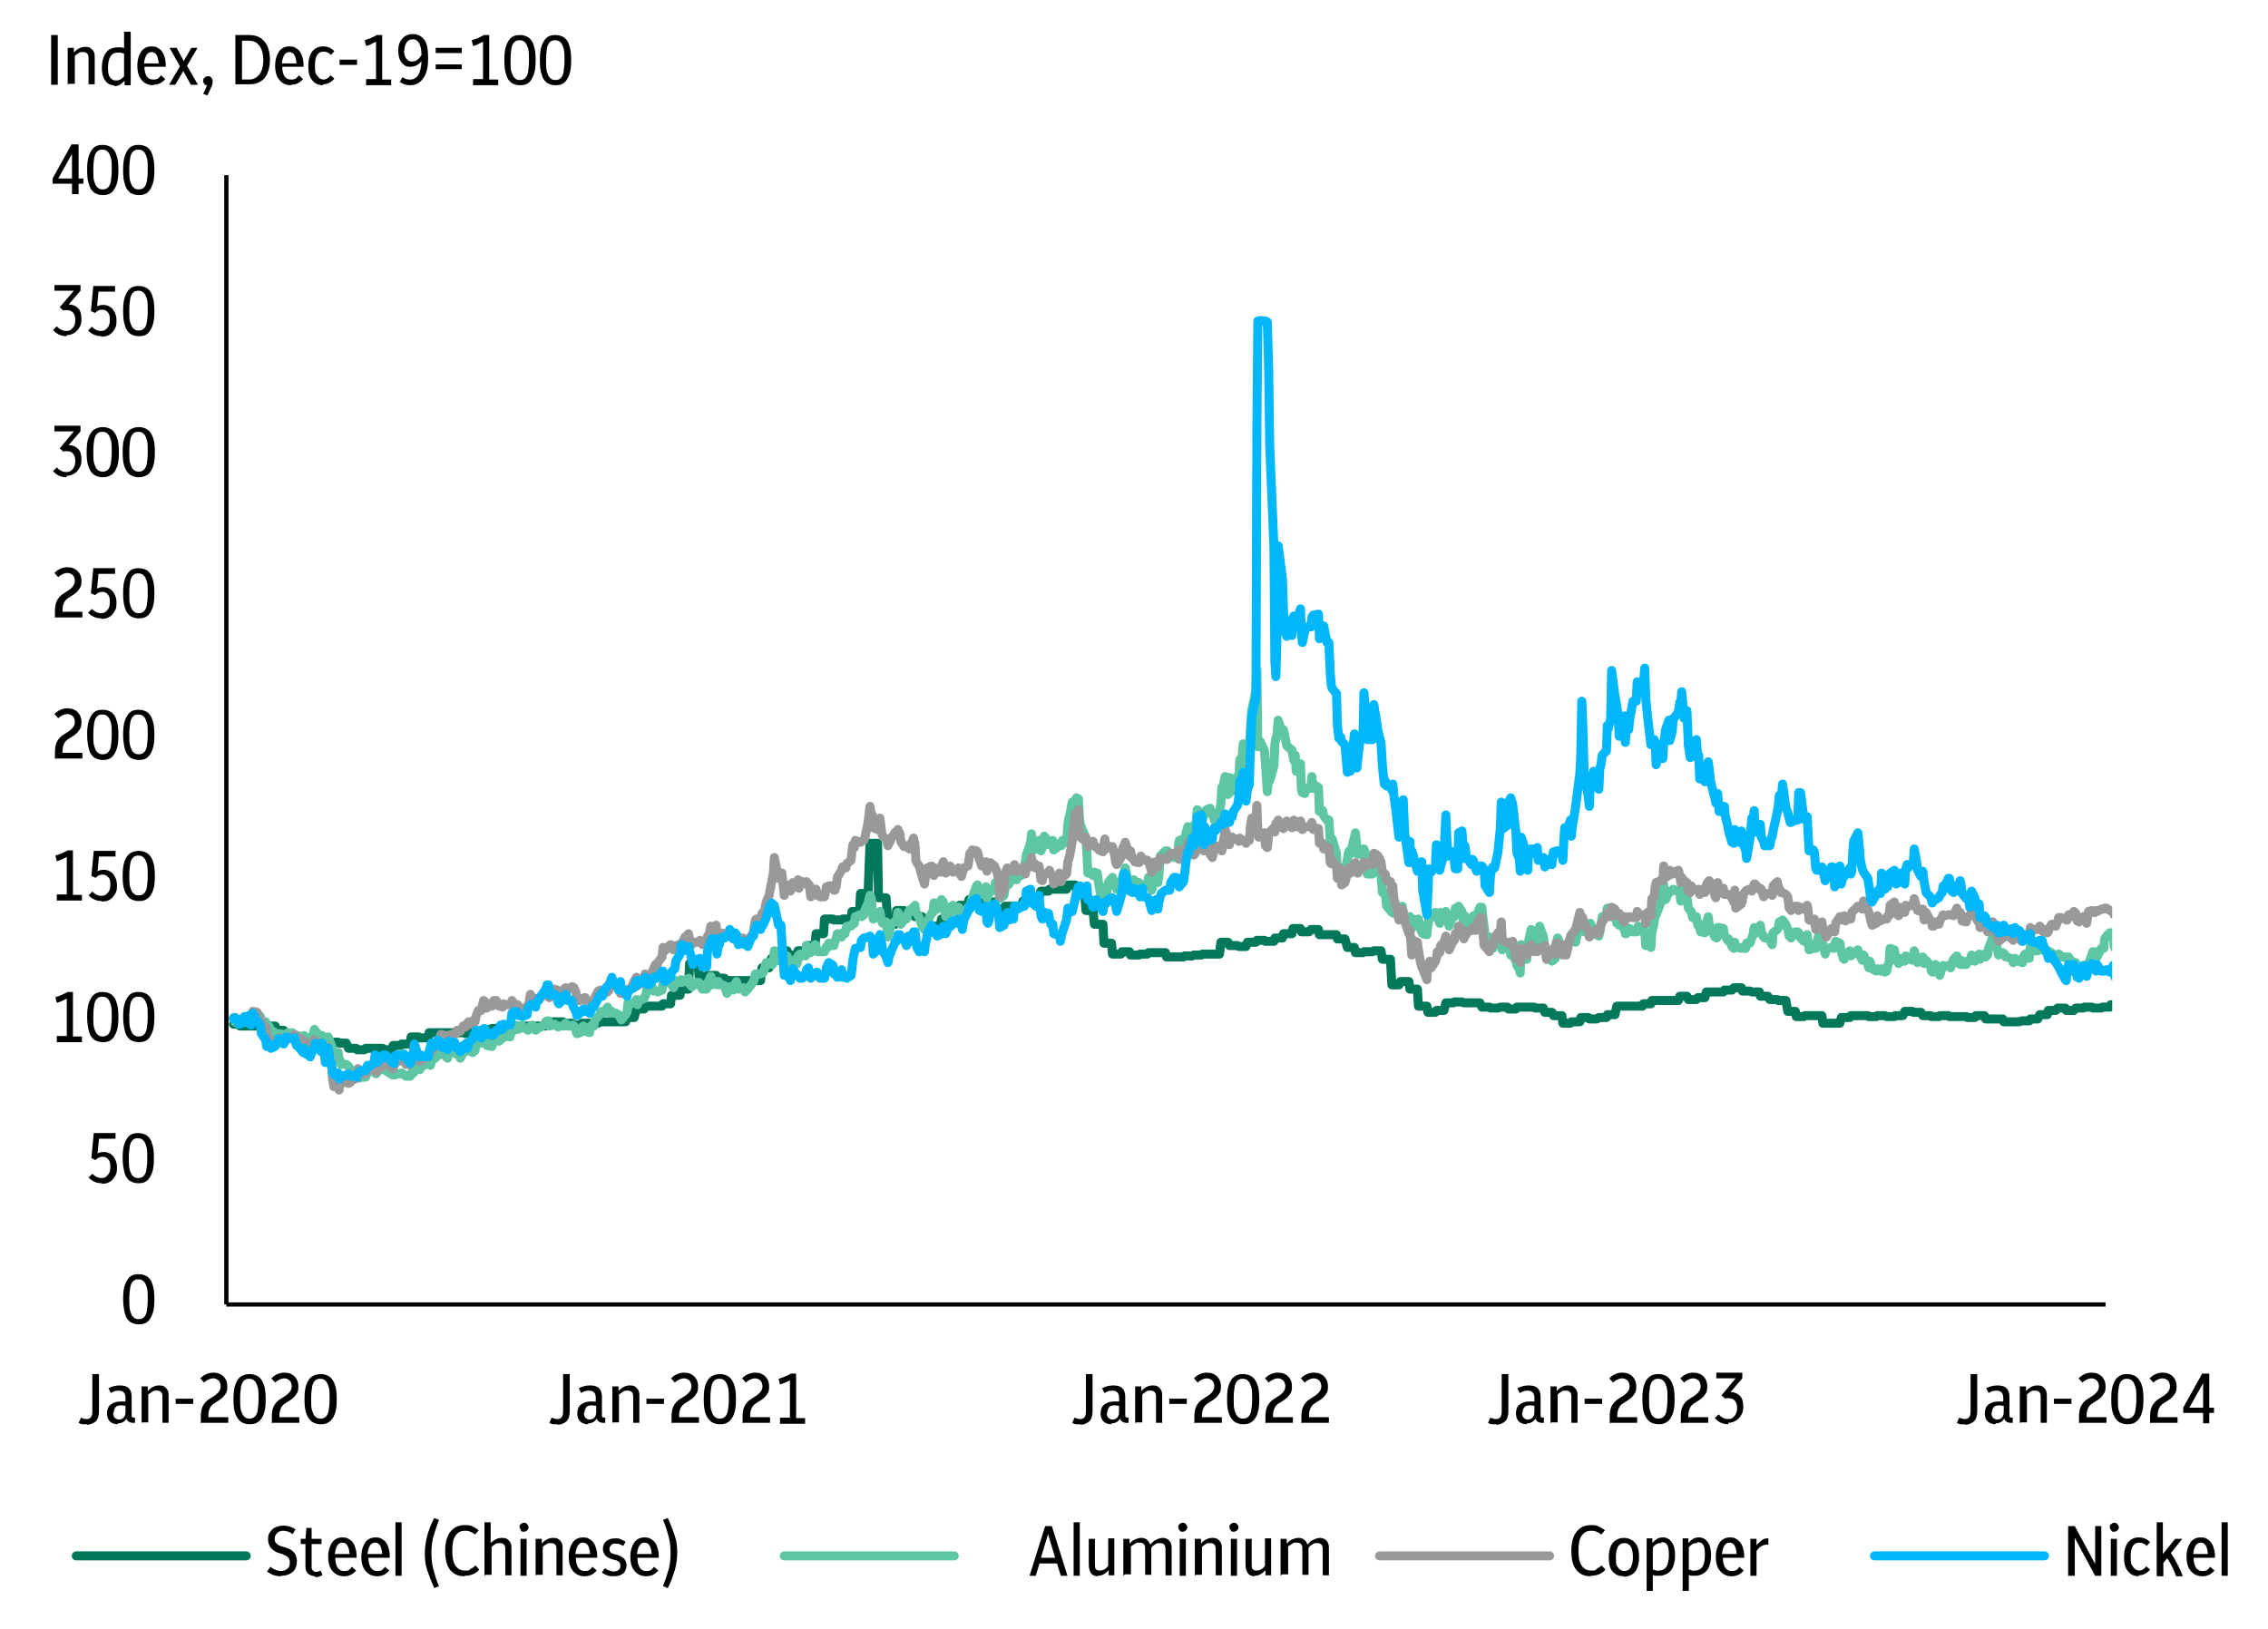 <?xml version="1.0" encoding="UTF-8"?>
<svg xmlns="http://www.w3.org/2000/svg" version="1.1" xmlns:xlink="http://www.w3.org/1999/xlink" viewBox="0 0 478.9 344">
  <defs>
    <style>
      .cls-1 {
        stroke: #007859;
      }

      .cls-1, .cls-2, .cls-3, .cls-4, .cls-5, .cls-6, .cls-7 {
        fill: none;
      }

      .cls-1, .cls-4, .cls-5, .cls-6, .cls-7 {
        stroke-linejoin: round;
      }

      .cls-1, .cls-4, .cls-6, .cls-7 {
        stroke-linecap: round;
        stroke-width: 1.9px;
      }

      .cls-8 {
        clip-path: url(#clippath-4);
      }

      .cls-2 {
        opacity: 0;
        stroke-miterlimit: 10;
        stroke-width: .1px;
      }

      .cls-2, .cls-5 {
        stroke: #000;
      }

      .cls-9 {
        clip-path: url(#clippath-1);
      }

      .cls-10 {
        clip-path: url(#clippath-3);
      }

      .cls-4 {
        stroke: #5ec6a5;
      }

      .cls-5 {
        stroke-width: .9px;
      }

      .cls-6 {
        stroke: #999;
      }

      .cls-11 {
        clip-path: url(#clippath-2);
      }

      .cls-7 {
        stroke: #00b7fc;
      }

      .cls-12 {
        clip-path: url(#clippath);
      }
    </style>
    <clipPath id="clippath">
      <rect class="cls-3" x="-6.8" width="494.2" height="344"/>
    </clipPath>
    <clipPath id="clippath-1">
      <rect class="cls-3" x="47.8" y="36.8" width="398.2" height="240"/>
    </clipPath>
    <clipPath id="clippath-2">
      <rect class="cls-3" x="47.8" y="36.8" width="398.2" height="240"/>
    </clipPath>
    <clipPath id="clippath-3">
      <rect class="cls-3" x="47.8" y="36.8" width="398.2" height="240"/>
    </clipPath>
    <clipPath id="clippath-4">
      <rect class="cls-3" x="47.8" y="36.8" width="398.2" height="240"/>
    </clipPath>
  </defs>
  <!-- Generator: Adobe Illustrator 28.6.0, SVG Export Plug-In . SVG Version: 1.2.0 Build 709)  -->
  <g>
    <g id="Layer_1">
      <g class="cls-12">
        <rect class="cls-2" x="-6.7" y=".2" width="494" height="343.8"/>
      </g>
      <line class="cls-5" x1="47.8" y1="275.5" x2="47.8" y2="37"/>
      <line class="cls-5" x1="47.8" y1="275.5" x2="444.6" y2="275.5"/>
      <g class="cls-9">
        <polyline class="cls-1" points="49.3 216.3 49.6 216.3 50.5 216.3 50.7 216.7 50.9 216.7 51.2 216.7 51.6 216.7 52.3 216.7 52.5 216.7 53 216.7 53.2 216.7 53.4 216.7 54.3 216.7 54.5 216.7 54.8 216.7 55 216.7 55.2 216.7 56.1 216.7 56.3 216.7 56.8 216.7 57 216.7 57.2 216.7 58.1 216.7 58.3 217.6 58.6 217.6 58.8 217.6 59 217.6 59.9 217.6 60.1 218.7 60.4 218.7 60.8 218.7 61 218.7 61.7 218.7 62.2 219.4 62.4 219.4 62.6 219.4 62.8 219.4 63.7 219.4 64 219.6 64.2 219.6 64.6 219.6 64.8 219.6 65.5 219.6 66 220.1 66.2 220.1 66.4 220.1 66.6 220.1 67.5 220.1 67.8 220.1 68 220.1 68.4 220.1 68.7 220.1 69.3 220.1 69.8 220.1 70 220.1 70.2 220.1 70.5 220.1 71.4 220.1 71.6 220.3 71.8 220.3 72 220.3 72.5 220.3 73.1 220.3 73.6 221.4 73.8 221.4 74 221.4 74.3 221.4 75.2 221.4 75.4 221.7 75.6 221.7 75.8 221.7 76.3 221.7 77 221.7 77.2 221.4 77.6 221.4 77.9 221.4 78.1 221.4 79 221.4 79.2 221.4 79.4 221.4 79.7 221.4 80.1 221.4 80.8 221.4 81 221.7 81.4 221.7 81.7 221.7 81.9 221.7 82.8 221.7 83 220.8 83.2 220.8 83.5 220.8 83.7 220.8 84.6 220.8 84.8 220.5 85.3 220.5 85.5 220.5 85.7 220.5 86.6 220.5 86.8 219 87.1 219 87.3 219 87.5 219 88.4 219 88.6 219.2 88.9 219.2 89.3 219.2 89.5 219.2 90.4 219.2 90.6 218.1 90.9 218.1 91.1 218.1 91.3 218.1 92.2 218.1 92.4 218.1 92.7 218.1 93.1 218.1 93.3 218.1 94 218.1 94.5 218.1 94.7 218.1 94.9 218.1 95.1 218.1 96 218.1 96.3 218.1 96.5 218.1 96.9 218.1 97.2 218.1 97.8 218.1 98.3 218.3 98.5 218.3 98.7 218.3 98.9 218.3 99.8 218.3 100.1 217.6 100.3 217.6 100.5 217.6 101 217.6 101.6 217.6 102.1 217.4 102.3 217.4 102.5 217.4 102.8 217.4 103.7 217.4 103.9 217.2 104.1 217.2 104.3 217.2 104.8 217.2 105.4 217.2 105.7 217.4 106.1 217.4 106.3 217.4 106.6 217.4 107.5 217.4 107.7 216.7 107.9 216.7 108.1 216.7 108.6 216.7 109.3 216.7 109.5 216.7 109.9 216.7 110.2 216.7 110.4 216.7 111.3 216.7 111.5 216.7 111.7 216.7 112 216.7 112.4 216.7 113.1 216.7 113.3 216.7 113.7 216.7 114 216.7 114.2 216.7 115.1 216.7 115.3 215.8 115.5 215.8 115.8 215.8 116 215.8 116.9 215.8 117.1 215.8 117.6 215.8 117.8 215.8 118 215.8 118.9 215.8 119.1 216.1 119.4 216.1 119.6 216.1 119.8 216.1 120.7 216.1 120.9 216.5 121.2 216.5 121.6 216.5 121.8 216.5 122.5 216.5 122.9 216.1 123.2 216.1 123.4 216.1 123.6 216.1 124.5 216.1 124.7 216.1 125 216.1 125.4 216.1 125.6 216.1 126.3 216.1 126.8 215.8 127 215.8 127.2 215.8 127.4 215.8 128.3 215.8 128.6 215.8 128.8 215.8 129.2 215.8 129.5 215.8 130.1 215.8 130.6 215.8 130.8 215.8 131 215.8 131.2 215.8 132.1 215.8 132.4 214.9 132.6 214.9 132.8 214.9 133.3 214.9 133.9 214.9 134.4 213.1 134.6 213.1 134.8 213.1 135.1 213.1 136 213.1 136.2 212.5 136.4 212.5 136.6 212.5 137.1 212.5 137.8 212.5 138 212.5 138.4 212.5 138.6 212.5 138.9 212.5 139.8 212.5 140 212 140.2 212 140.4 212 140.9 212 141.6 212 141.8 210.2 142.2 210.2 142.5 210.2 142.7 210.2 143.6 210.2 143.8 208.9 144 208.9 144.3 208.9 144.5 208.9 145.4 208.9 145.6 203.5 146.1 203.5 146.3 203.5 146.5 203.5 147.4 203.5 147.6 206.2 147.8 206.2 148.1 206.2 148.3 206.2 149.2 206.2 149.4 206 149.6 206 150.1 206 150.3 206 151.2 206 151.4 206.6 151.7 206.6 151.9 206.6 152.1 206.6 153 206.6 153.2 207.1 153.5 207.1 153.9 207.1 154.1 207.1 154.8 207.1 155.2 207.1 155.5 207.1 155.7 207.1 155.9 207.1 156.8 207.1 157 207.1 157.3 207.1 157.7 207.1 157.9 207.1 158.6 207.1 159.1 207.1 159.3 207.1 159.5 207.1 159.7 207.1 160.6 207.1 160.9 204.4 161.1 204.4 161.3 204.4 161.8 204.4 162.4 204.4 162.9 202.4 163.1 202.4 163.3 202.4 163.5 202.4 164.4 202.4 164.7 200.8 164.9 200.8 165.1 200.8 165.6 200.8 166.2 200.8 166.5 201.7 166.9 201.7 167.1 201.7 167.4 201.7 168.3 201.7 168.5 200.8 168.7 200.8 168.9 200.8 169.4 200.8 170.1 200.8 170.3 199.7 170.7 199.7 170.9 199.7 171.2 199.7 172.1 199.7 172.3 197.2 172.5 197.2 172.7 197.2 173.2 197.2 173.9 197.2 174.1 194.1 174.5 194.1 174.8 194.1 175 194.1 175.9 194.1 176.1 194.3 176.3 194.3 176.6 194.3 176.8 194.3 177.7 194.3 177.9 194.1 178.4 194.1 178.6 194.1 178.8 194.1 179.7 194.1 179.9 192.5 180.1 192.5 180.4 192.5 180.6 192.5 181.5 192.5 181.7 188.7 181.9 188.7 182.4 188.7 182.6 188.7 183.3 188.7 183.7 178.1 184 178.1 184.2 178.1 184.4 178.1 185.3 178.1 185.5 189.6 185.8 189.6 186.2 189.6 186.4 189.6 187.1 189.6 187.5 195.2 187.8 195.2 188 195.2 188.2 195.2 189.1 195.2 189.3 192.3 189.6 192.3 190 192.3 190.2 192.3 190.9 192.3 191.4 192.9 191.6 192.9 191.8 192.9 192 192.9 192.9 192.9 193.2 193.6 193.4 193.6 193.6 193.6 194.1 193.6 194.7 193.6 195.2 195.6 195.4 195.6 195.6 195.6 195.8 195.6 196.7 195.6 197 195.6 197.2 195.6 197.4 195.6 197.9 195.6 198.5 195.6 198.8 194.1 199.2 194.1 199.4 194.1 199.7 194.1 200.6 194.1 200.8 191.6 201 191.6 201.2 191.6 201.7 191.6 202.4 191.6 202.6 191.2 203 191.2 203.2 191.2 203.5 191.2 204.4 191.2 204.6 190 204.8 190 205 190 205.3 190 206.2 190 206.4 190.5 206.8 190.5 207.1 190.5 207.3 190.5 208.2 190.5 208.4 190.5 208.6 190.5 208.9 190.5 209.1 190.5 210 190.5 210.2 192 210.4 192 210.9 192 211.1 192 212 192 212.2 191.4 212.4 191.4 212.7 191.4 212.9 191.4 213.8 191.4 214 191.4 214.2 191.4 214.7 191.4 214.9 191.4 215.6 191.4 216 190.3 216.3 190.3 216.5 190.3 216.7 190.3 217.6 190.3 217.8 189.4 218.1 189.4 218.5 189.4 218.7 189.4 219.4 189.4 219.8 188.2 220.1 188.2 220.3 188.2 220.5 188.2 221.4 188.2 221.6 187.8 221.9 187.8 222.3 187.8 222.5 187.8 223.2 187.8 223.7 187.8 223.9 187.8 224.1 187.8 224.3 187.8 225.2 187.8 225.5 186.9 225.7 186.9 225.9 186.9 226.4 186.9 227 186.9 227.3 188 227.7 188 227.9 188 228.1 188 229 188 229.3 192.3 229.5 192.3 229.7 192.3 230.2 192.3 230.8 192.3 231.1 195.2 231.5 195.2 231.7 195.2 232 195.2 232.9 195.2 233.1 199.2 233.3 199.2 233.5 199.2 234 199.2 234.7 199.2 234.9 201.5 235.3 201.5 235.6 201.5 235.8 201.5 236.7 201.5 236.9 201 237.1 201 237.3 201 237.6 201 238.5 201 238.7 201.7 239.1 201.7 239.4 201.7 239.6 201.7 240.5 201.7 240.7 201.5 240.9 201.5 241.2 201.5 241.4 201.5 242.3 201.5 242.5 201.2 242.7 201.2 243.2 201.2 243.4 201.2 244.1 201.2 244.5 201.2 244.7 201.2 245 201.2 245.2 201.2 246.1 201.2 246.3 202.1 246.5 202.1 247 202.1 247.2 202.1 247.9 202.1 248.3 202.1 248.6 202.1 248.8 202.1 249 202.1 249.9 202.1 250.1 201.9 250.4 201.9 250.8 201.9 251 201.9 251.7 201.9 252.1 201.7 252.4 201.7 252.6 201.7 252.8 201.7 253.7 201.7 253.9 201.5 254.2 201.5 254.4 201.5 254.8 201.5 255.5 201.5 256 201.5 256.2 201.5 256.4 201.5 256.6 201.5 257.5 201.5 257.8 199 258 199 258.2 199 258.7 199 259.3 199 259.6 199.7 260 199.7 260.2 199.7 260.4 199.7 261.3 199.7 261.6 199.9 261.8 199.9 262 199.9 262.5 199.9 263.1 199.9 263.4 199 263.8 199 264 199 264.3 199 265.2 199 265.4 198.6 265.6 198.6 265.8 198.6 266.1 198.6 267 198.6 267.2 198.8 267.6 198.8 267.9 198.8 268.1 198.8 269 198.8 269.2 198.1 269.4 198.1 269.6 198.1 269.9 198.1 270.8 198.1 271 197.2 271.2 197.2 271.7 197.2 271.9 197.2 272.8 197.2 273 196.1 273.2 196.1 273.5 196.1 273.7 196.1 274.6 196.1 274.8 196.8 275 196.8 275.5 196.8 275.7 196.8 276.4 196.8 276.8 196.3 277 196.3 277.3 196.3 277.5 196.3 278.4 196.3 278.6 197.4 278.8 197.4 279.3 197.4 279.5 197.4 280.2 197.4 280.6 197.4 280.9 197.4 281.1 197.4 281.3 197.4 282.2 197.4 282.4 198.3 282.7 198.3 283.1 198.3 283.3 198.3 284 198.3 284.5 200.1 284.7 200.1 284.9 200.1 285.1 200.1 286 200.1 286.2 201.2 286.5 201.2 286.7 201.2 287.1 201.2 287.8 201.2 288 201 288.5 201 288.7 201 288.9 201 289.8 201 290.1 200.8 290.3 200.8 290.5 200.8 291 200.8 291.6 200.8 291.9 202.6 292.3 202.6 292.5 202.6 292.8 202.6 293.6 202.6 293.9 208 294.1 208 294.3 208 294.8 208 295.4 208 295.7 207.3 296.1 207.3 296.3 207.3 296.6 207.3 297.5 207.3 297.7 208.9 297.9 208.9 298.1 208.9 298.4 208.9 299.3 208.9 299.5 212.5 299.9 212.5 300.2 212.5 300.4 212.5 301.3 212.5 301.5 213.8 301.7 213.8 301.9 213.8 302.2 213.8 303.1 213.8 303.3 213.4 303.5 213.4 304 213.4 304.2 213.4 304.9 213.4 305.3 211.8 305.5 211.8 305.8 211.8 306 211.8 306.9 211.8 307.1 211.6 307.3 211.6 307.8 211.6 308 211.6 308.7 211.6 309.1 211.8 309.3 211.8 309.6 211.8 309.8 211.8 310.7 211.8 310.9 211.8 311.1 211.8 311.6 211.8 311.8 211.8 312.5 211.8 312.9 212.7 313.2 212.7 313.4 212.7 313.6 212.7 314.5 212.7 314.7 212.9 315 212.9 315.2 212.9 315.6 212.9 316.3 212.9 316.8 212.7 317 212.7 317.2 212.7 317.4 212.7 318.3 212.7 318.5 213.1 318.8 213.1 319 213.1 319.4 213.1 320.1 213.1 320.3 212.7 320.8 212.7 321 212.7 321.2 212.7 322.1 212.7 322.4 212.7 322.6 212.7 322.8 212.7 323.3 212.7 323.9 212.7 324.2 212.9 324.6 212.9 324.8 212.9 325.1 212.9 325.9 212.9 326.2 213.8 326.4 213.8 326.6 213.8 326.8 213.8 327.7 213.8 328 214.5 328.4 214.5 328.6 214.5 328.9 214.5 329.8 214.5 330 216.1 330.2 216.1 330.4 216.1 330.7 216.1 331.6 216.1 331.8 215.8 332 215.8 332.5 215.8 332.7 215.8 333.6 215.8 333.8 214.9 334 214.9 334.2 214.9 334.5 214.9 335.4 214.9 335.6 215.2 335.8 215.2 336.3 215.2 336.5 215.2 337.2 215.2 337.6 214.9 337.8 214.9 338.1 214.9 338.3 214.9 339.2 214.9 339.4 214.3 339.6 214.3 340.1 214.3 340.3 214.3 341 214.3 341.4 212.5 341.7 212.5 341.9 212.5 342.1 212.5 343 212.5 343.2 212.5 343.4 212.5 343.9 212.5 344.1 212.5 344.8 212.5 345.2 212.5 345.5 212.5 345.7 212.5 345.9 212.5 346.8 212.5 347 212 347.3 212 347.5 212 347.9 212 348.6 212 348.8 211.3 349.3 211.3 349.5 211.3 349.7 211.3 350.6 211.3 350.8 211.3 351.1 211.3 351.3 211.3 351.7 211.3 352.4 211.3 352.6 211.3 353.1 211.3 353.3 211.3 353.5 211.3 354.4 211.3 354.7 210.4 354.9 210.4 355.1 210.4 355.6 210.4 356.2 210.4 356.5 211.1 356.9 211.1 357.1 211.1 357.4 211.1 358.2 211.1 358.5 210.7 358.7 210.7 358.9 210.7 359.1 210.7 360 210.7 360.3 209.5 360.7 209.5 360.9 209.5 361.2 209.5 362.1 209.5 362.3 209.5 362.5 209.5 362.7 209.5 363 209.5 363.9 209.5 364.1 209.1 364.3 209.1 364.8 209.1 365 209.1 365.7 209.1 366.1 208.6 366.3 208.6 366.5 208.6 366.8 208.6 367.7 208.6 367.9 209.3 368.1 209.3 368.6 209.3 368.8 209.3 369.5 209.3 369.9 209.5 370.1 209.5 370.4 209.5 370.6 209.5 371.5 209.5 371.7 210.4 371.9 210.4 372.4 210.4 372.6 210.4 373.3 210.4 373.7 211.1 374 211.1 374.2 211.1 374.4 211.1 375.3 211.1 375.5 211.3 375.7 211.3 376 211.3 376.4 211.3 377.1 211.3 377.5 213.6 377.8 213.6 378 213.6 378.2 213.6 379.1 213.6 379.3 214.7 379.6 214.7 379.8 214.7 380.2 214.7 380.9 214.7 381.1 214.5 381.6 214.5 381.8 214.5 382 214.5 382.9 214.5 383.1 214.5 383.4 214.5 383.6 214.5 384 214.5 384.7 214.5 384.9 216.1 385.4 216.1 385.6 216.1 385.8 216.1 386.7 216.1 387 216.1 387.2 216.1 387.4 216.1 387.6 216.1 388.5 216.1 388.8 214.9 389.2 214.9 389.4 214.9 389.7 214.9 390.6 214.9 390.8 214.5 391 214.5 391.2 214.5 391.4 214.5 392.3 214.5 392.6 214.5 392.8 214.5 393.2 214.5 393.5 214.5 394.4 214.5 394.6 214.7 394.8 214.7 395 214.7 395.3 214.7 396.2 214.7 396.4 214.5 396.6 214.5 397.1 214.5 397.3 214.5 398 214.5 398.4 214.7 398.6 214.7 398.9 214.7 399.1 214.7 400 214.7 400.2 214.5 400.4 214.5 400.9 214.5 401.1 214.5 401.8 214.5 402.2 213.6 402.4 213.6 402.7 213.6 402.9 213.6 403.8 213.6 404 213.8 404.2 213.8 404.7 213.8 404.9 213.8 405.6 213.8 406 214.5 406.3 214.5 406.5 214.5 406.7 214.5 407.6 214.5 407.8 214.7 408 214.7 408.3 214.7 408.7 214.7 409.4 214.7 409.6 214.5 410.1 214.5 410.3 214.5 410.5 214.5 411.4 214.5 411.6 214.7 411.9 214.7 412.1 214.7 412.5 214.7 413.2 214.7 413.4 214.7 413.9 214.7 414.1 214.7 414.3 214.7 415.2 214.7 415.4 214.9 415.7 214.9 415.9 214.9 416.3 214.9 417 214.9 417.2 214.5 417.7 214.5 417.9 214.5 418.1 214.5 419 214.5 419.3 215.2 419.5 215.2 419.7 215.2 419.9 215.2 420.8 215.2 421.1 215.2 421.5 215.2 421.7 215.2 422 215.2 422.9 215.2 423.1 215.8 423.3 215.8 423.5 215.8 423.7 215.8 424.6 215.8 424.9 215.8 425.1 215.8 425.5 215.8 425.8 215.8 426.4 215.8 426.9 215.6 427.1 215.6 427.3 215.6 427.6 215.6 428.5 215.6 428.7 215.2 428.9 215.2 429.4 215.2 429.6 215.2 430.3 215.2 430.7 214.3 430.9 214.3 431.2 214.3 431.4 214.3 432.3 214.3 432.5 213.4 432.7 213.4 433.2 213.4 433.4 213.4 434.1 213.4 434.5 212.9 434.7 212.9 435 212.9 435.2 212.9 436.1 212.9 436.3 213.4 436.5 213.4 436.8 213.4 437.2 213.4 437.9 213.4 438.3 212.9 438.6 212.9 438.8 212.9 439 212.9 439.9 212.9 440.1 212.7 440.3 212.7 440.6 212.7 441 212.7 441.7 212.7 441.9 212.9 442.4 212.9 442.6 212.9 442.8 212.9 443.7 212.9 443.9 212.7 444.2 212.7 444.4 212.7 444.8 212.7 445.5 212.7 445.7 212.2 446.2 212.2 446.4 212.2 446.6 212.2 447.5 212.2 447.8 212.9 448 212.9 448.2 212.9 448.4 212.9 449.3 212.9 449.5 213.1 450 213.1 450.2 213.1 450.4 213.1 451.3 213.1 451.6 212.7 451.8 212.7 452 212.7 452.2 212.7 453.1 212.7 453.4 212.9 453.6 212.9 454 212.9 454.3 212.9 455.2 212.9 455.4 213.1 455.6 213.1 455.8 213.1 456 213.1 456.9 213.1 457.2 213.1 457.4 213.1 457.8 213.1 458.1 213.1 458.7 213.1 459.2 213.1 459.4 213.1 459.6 213.1 459.9 213.1 460.8 213.1 461 213.4 461.2 213.4 461.7 213.4 461.9 213.4 462.6 213.4 463 214.3 463.2 214.3 463.5 214.3 463.7 214.3 464.6 214.3 464.8 215.8 465 215.8 465.5 215.8 465.7 215.8 466.4 215.8 466.8 215.8 467 215.8 467.3 215.8 467.5 215.8 468.4 215.8 468.6 216.9 468.8 216.9 469.1 216.9 469.5 216.9 470.2 216.9 470.4 217.2 470.9 217.2 471.1 217.2 471.3 217.2 472.2 217.2 472.4 216.9 472.6 216.9 472.9 216.9 473.3 216.9 474 216.9 474.2 216.1 474.7 216.1 474.9 216.1 475.1 216.1 476 216.1 476.2 216.1 476.5 216.1 476.7 216.1 477.1 216.1 477.8 216.1 478 216.1 478.5 216.1 478.7 216.1 478.9 216.1 479.8 216.1 480.1 215.8 480.3 215.8 480.5 215.8 480.7 215.8 481.6 215.8 481.8 216.3 482.3 216.3 482.5 216.3 482.7 216.3 483.6 216.3 483.9 215.6 484.1 215.6 484.3 215.6 484.5 215.6 485.4 215.6 485.7 215.8 485.9 215.8 486.3 215.8 486.6 215.8 487.2 215.8 487.7 216.9 487.9 216.9 488.1 216.9 488.4 216.9 489.2 216.9 489.5 217.4 489.7 217.4 490.1 217.4 490.4 217.4 491 217.4 491.5 217.4 491.7 217.4 491.9 217.4 492.2 217.4 493.1 217.4 493.3 218.1 493.5 218.1 494 218.1 494.2 218.1 494.9 218.1 495.3 217.8 495.5 217.8 495.8 217.8 496 217.8 496.9 217.8 497.1 218.7 497.3 218.7 497.5 218.7 498 218.7 498.7 218.7 499.1 219 499.3 219 499.6 219 499.8 219 500.7 219 500.9 220.5 501.1 220.5 501.4 220.5 501.8 220.5 502.5 220.5 502.7 220.5 503.2 220.5 503.4 220.5 503.6 220.5 504.5 220.5 504.7 220.5 504.9 220.5 505.2 220.5 505.6 220.5 506.3 220.5 506.5 220.5 507 220.5 507.2 220.5 507.4 220.5 508.3 220.5 508.5 220.5 508.8 220.5 509 220.5 509.2 220.5 510.1 220.5 510.3 220.5 510.8 220.5 511 220.5 511.2 220.5 512.1 220.5 512.4 220.5 512.6 220.5 512.8 220.5 513 220.5 513.9 220.5 514.1 220.5 514.4 220.5 514.8 220.5 515 220.5 515.9 220.5 516.2 220.5 516.4 220.5 516.6 220.5 516.9 220.5"/>
      </g>
      <g class="cls-11">
        <polyline class="cls-4" points="49.3 214.9 49.6 215.8 50.5 216.3 50.7 215.2 50.9 215.2 51.2 215.8 51.6 215.8 52.3 215.8 52.5 216.1 53 216.1 53.2 215.6 53.4 215.2 54.3 215.2 54.5 214.7 54.8 214.5 55 214.7 55.2 215.6 56.1 215.8 56.3 216.5 56.8 216.7 57 217.2 57.2 217.6 58.1 218.1 58.3 218.5 58.6 218.7 58.8 218.7 59 218.3 59.9 218.5 60.1 219.2 60.4 218.7 60.8 218.1 61 218.3 61.7 218.1 62.2 219 62.4 219 62.6 218.7 62.8 218.7 63.7 219 64 219.2 64.2 218.7 64.6 219.2 64.8 219.2 65.5 219.6 66 218.7 66.2 218.1 66.4 217.4 66.6 217.8 67.5 218.7 67.8 220.1 68 218.7 68.4 219.2 68.7 220.3 69.3 219 69.8 220.3 70 220.8 70.2 221.7 70.5 222.3 71.4 222.3 71.6 223.9 71.8 223.9 72 224.8 72.5 224.8 73.1 224.8 73.6 225.2 73.8 225.5 74 226.1 74.3 226.8 75.2 226.6 75.4 227.5 75.6 226.6 75.8 227.7 76.3 227.5 77 227.5 77.2 227.5 77.6 226.6 77.9 226.1 78.1 225.9 79 225.7 79.2 226.6 79.4 226.8 79.7 226.4 80.1 225.9 80.8 225.9 81 225.9 81.4 226.1 81.7 226.1 81.9 226.4 82.8 227 83 227 83.2 227 83.5 227 83.7 226.8 84.6 226.8 84.8 226.6 85.3 227 85.5 227 85.7 227.3 86.6 227.3 86.8 227 87.1 226.1 87.3 226.6 87.5 225.5 88.4 225.9 88.6 225.9 88.9 225.5 89.3 224.8 89.5 225 90.4 224.6 90.6 224.6 90.9 225 91.1 224.1 91.3 223.9 92.2 223.2 92.4 222.8 92.7 222.8 93.1 221.2 93.3 222.3 94 223 94.5 223.5 94.7 222.6 94.9 222.3 95.1 222.1 96 222.3 96.3 222.6 96.5 222.3 96.9 222.8 97.2 223.5 97.8 222.3 98.3 222.1 98.5 221.7 98.7 221.9 98.9 221.7 99.8 222.3 100.1 221.9 100.3 221.9 100.5 221 101 219.6 101.6 220.3 102.1 219.4 102.3 220.3 102.5 219.9 102.8 220.8 103.7 221 103.9 221 104.1 220.1 104.3 219.9 104.8 219.6 105.4 219.9 105.7 219.6 106.1 219.2 106.3 218.7 106.6 219 107.5 218.7 107.7 219 107.9 218.1 108.1 216.9 108.6 217.6 109.3 216.7 109.5 217.4 109.9 216.7 110.2 216.5 110.4 216.9 111.3 217.4 111.5 217.6 111.7 217.2 112 216.7 112.4 216.5 113.1 217.6 113.3 217.2 113.7 217.2 114 216.9 114.2 216.9 115.1 216.3 115.3 216.3 115.5 215.6 115.8 215.6 116 216.7 116.9 216.5 117.1 216.3 117.6 216.7 117.8 216.9 118 216.7 118.9 216.7 119.1 216.7 119.4 216.1 119.6 216.3 119.8 216.7 120.7 216.7 120.9 216.5 121.2 216.7 121.6 217.6 121.8 218.3 122.5 218.1 122.9 216.9 123.2 216.7 123.4 216.9 123.6 217.8 124.5 218.1 124.7 216.9 125 216.5 125.4 216.7 125.6 215.4 126.3 214.7 126.8 214 127 213.6 127.2 213.8 127.4 214 128.3 212.7 128.6 213.4 128.8 214 129.2 213.6 129.5 214 130.1 214 130.6 214.3 130.8 214.7 131 214.9 131.2 215.4 132.1 214.3 132.4 213.8 132.6 211.8 132.8 212.2 133.3 212 133.9 211.8 134.4 211.1 134.6 212.2 134.8 211.3 135.1 211.3 136 210.9 136.2 210.4 136.4 210 136.6 208.9 137.1 208.9 137.8 208.6 138 209.3 138.4 209.3 138.6 209.3 138.9 209.5 139.8 209.1 140 207.8 140.2 206.6 140.4 206.4 140.9 207.3 141.6 207.3 141.8 208 142.2 208.6 142.5 208 142.7 207.1 143.6 207.5 143.8 206.9 144 207.5 144.3 207.3 144.5 207.3 145.4 206.6 145.6 207.8 146.1 208.4 146.3 208.2 146.5 207.5 147.4 207.5 147.6 207.5 147.8 208.2 148.1 208.4 148.3 208.9 149.2 208.9 149.4 207.8 149.6 207.3 150.1 206.2 150.3 208 151.2 207.3 151.4 208 151.7 207.3 151.9 208 152.1 207.8 153 208.2 153.2 208.9 153.5 209.8 153.9 209.1 154.1 208.4 154.8 209.1 155.2 207.8 155.5 207.3 155.7 208 155.9 208.9 156.8 208.6 157 208.6 157.3 209.5 157.7 209.1 157.9 208.9 158.6 208 159.1 207.3 159.3 206.6 159.5 205.7 159.7 205.7 160.6 205.7 160.9 205.5 161.1 205.5 161.3 205.1 161.8 203.3 162.4 203.7 162.9 203 163.1 203.7 163.3 203.3 163.5 200.8 164.4 201.5 164.7 203 164.9 202.4 165.1 201.5 165.6 202.6 166.2 201.9 166.5 203 166.9 203.5 167.1 203.3 167.4 202.8 168.3 203.5 168.5 201.9 168.7 202.4 168.9 201.5 169.4 201.7 170.1 201.9 170.3 199.7 170.7 201.2 170.9 200.8 171.2 201.2 172.1 199.5 172.3 199.7 172.5 200.8 172.7 201 173.2 201 173.9 201 174.1 201 174.5 199.9 174.8 200.1 175 199.2 175.9 199.7 176.1 199.7 176.3 198.8 176.6 198.1 176.8 197.2 177.7 197.9 177.9 197 178.4 197.2 178.6 196.5 178.8 195.6 179.7 195.6 179.9 195.2 180.1 195.2 180.4 195 180.6 193.6 181.5 193.2 181.7 193.2 181.9 193.6 182.4 193.2 182.6 192.3 183.3 190.7 183.7 189.1 184 189.8 184.2 192.3 184.4 194.1 185.3 193.4 185.5 192.9 185.8 192.5 186.2 194.7 186.4 195 187.1 194.7 187.5 197.9 187.8 196.8 188 196.1 188.2 195.2 189.1 194.5 189.3 194.5 189.6 192.7 190 193.4 190.2 195.2 190.9 194.3 191.4 194.1 191.6 193.4 191.8 192.7 192 192.3 192.9 191.6 193.2 191.2 193.4 192.7 193.6 192.9 194.1 193.8 194.7 195.6 195.2 196.3 195.4 195.6 195.6 195.2 195.8 194.7 196.7 192.9 197 192.7 197.2 190.7 197.4 190.7 197.9 192 198.5 190.7 198.8 190 199.2 190.5 199.4 191.2 199.7 193.6 200.6 192.3 200.8 193.2 201 192 201.2 191.2 201.7 191.6 202.4 191.6 202.6 193.8 203 193.8 203.2 193.6 203.5 193.2 204.4 191.6 204.6 191.4 204.8 191.4 205 190.9 205.3 189.6 206.2 187.1 206.4 186.9 206.8 188.2 207.1 188.9 207.3 188.5 208.2 187.3 208.4 189.8 208.6 188.7 208.9 188.7 209.1 188 210 188 210.2 186.4 210.4 186.9 210.9 188.5 211.1 189.8 212 189.1 212.2 187.8 212.4 186.4 212.7 186.4 212.9 186.9 213.8 185.5 214 185.5 214.2 184.2 214.7 185.8 214.9 184.9 215.6 184.9 216 183.1 216.3 183.3 216.5 182.2 216.7 180.6 217.6 178.1 217.8 176.1 218.1 179.7 218.5 179 218.7 179 219.4 177.5 219.8 179.7 220.1 179 220.3 178.4 220.5 176.6 221.4 177.7 221.6 178.4 221.9 177.9 222.3 177.5 222.5 179.5 223.2 179 223.7 178.4 223.9 178.1 224.1 178.6 224.3 177.5 225.2 177.9 225.5 173.9 225.7 172.8 225.9 172.1 226.4 169.4 227 169.2 227.3 168.5 227.7 168.7 227.9 172.3 228.1 174.1 229 176.3 229.3 177.2 229.5 180.2 229.7 184.4 230.2 184 230.8 184.9 231.1 184.2 231.5 185.3 231.7 184.4 232 186.7 232.9 191.6 233.1 190.3 233.3 188.7 233.5 189.6 234 186.4 234.7 185.5 234.9 185.3 235.3 187.1 235.6 187.1 235.8 187.8 236.7 186 236.9 186.2 237.1 184.9 237.3 184.6 237.6 183.3 238.5 187.3 238.7 186.2 239.1 186.9 239.4 185.8 239.6 186.2 240.5 186.4 240.7 188 240.9 187.1 241.2 187.1 241.4 186.9 242.3 187.1 242.5 185.3 242.7 186.9 243.2 188 243.4 186.9 244.1 184.9 244.5 186.4 244.7 184.9 245 180.8 245.2 180.6 246.1 179.7 246.3 179.7 246.5 179.7 247 180.2 247.2 180.4 247.9 181.1 248.3 181.1 248.6 180.8 248.8 179 249 177.5 249.9 177.2 250.1 177.2 250.4 176.1 250.8 174.6 251 175.9 251.7 175.2 252.1 174.3 252.4 174.3 252.6 173.4 252.8 171 253.7 171.9 253.9 173 254.2 172.3 254.4 171.4 254.8 171 255.5 170.7 256 172.1 256.2 172.1 256.4 173.2 256.6 172.5 257.5 171.6 257.8 169.6 258 166.3 258.2 166.3 258.7 164 259.3 167.8 259.6 164.2 260 167.2 260.2 165.1 260.4 164.7 261.3 164 261.6 164 261.8 160.4 262 163.6 262.5 157.1 263.1 162.7 263.4 159.3 263.8 158 264 154.1 264.3 150.1 265.2 145.8 265.4 141.4 265.6 157.7 265.8 156.6 266.1 156.6 267 158.6 267.2 161.1 267.6 167.2 267.9 164.2 268.1 164.9 269 161.8 269.2 157.1 269.4 155.9 269.6 155.7 269.9 152.1 270.8 155 271 154.1 271.2 155 271.7 157.5 271.9 157.7 272.8 158.4 273 159.5 273.2 160.6 273.5 159.5 273.7 162.9 274.6 161.3 274.8 166.7 275 167.4 275.5 167.6 275.7 166.5 276.4 166.5 276.8 166.5 277 164 277.3 166.5 277.5 165.8 278.4 166.3 278.6 171.4 278.8 171.2 279.3 171.2 279.5 172.3 280.2 173.2 280.6 173.2 280.9 177.5 281.1 177 281.3 177.2 282.2 180.2 282.4 184.4 282.7 185.3 283.1 183.3 283.3 185.1 284 184 284.5 181.5 284.7 180.2 284.9 179.7 285.1 180.4 286 176.8 286.2 175.9 286.5 178.6 286.7 180.4 287.1 180.4 287.8 180.6 288 179.3 288.5 180.8 288.7 184.6 288.9 184.6 289.8 184.6 290.1 183.3 290.3 184.2 290.5 182.4 291 182.9 291.6 184.9 291.9 188.5 292.3 188.5 292.5 188.7 292.8 191.4 293.6 192.3 293.9 192.7 294.1 190.7 294.3 192.9 294.8 192 295.4 193.6 295.7 192.9 296.1 191.4 296.3 192.9 296.6 194.7 297.5 195.2 297.7 193.6 297.9 195.6 298.1 196.1 298.4 194.1 299.3 194.7 299.5 194.1 299.9 196.1 300.2 196.8 300.4 197.2 301.3 197.4 301.5 195.4 301.7 194.3 301.9 192.9 302.2 193.8 303.1 192.7 303.3 193.6 303.5 193.4 304 195 304.2 192.7 304.9 192.9 305.3 192.5 305.5 193.2 305.8 194.7 306 195.6 306.9 193.2 307.1 193.6 307.3 191.8 307.8 192.7 308 191.4 308.7 192.5 309.1 195.2 309.3 193.4 309.6 194.3 309.8 194.3 310.7 195.6 310.9 195.2 311.1 193.4 311.6 194.1 311.8 193.4 312.5 191.6 312.9 191.6 313.2 194.5 313.4 195.9 313.6 197.9 314.5 197.9 314.7 198.3 315 199.5 315.2 200.3 315.6 199.7 316.3 198.8 316.8 198.6 317 197.9 317.2 200.6 317.4 199 318.3 199.5 318.5 200.3 318.8 199.9 319 201.7 319.4 201.7 320.1 203 320.3 203.9 320.8 204.6 321 205.5 321.2 199.5 322.1 202.1 322.4 202.6 322.6 199.5 322.8 198.6 323.3 196.3 323.9 196.8 324.2 199 324.6 200.8 324.8 200.6 325.1 195.6 325.9 197.9 326.2 200.1 326.4 201.5 326.6 202.6 326.8 201 327.7 203 328 202.8 328.4 202.4 328.6 199.2 328.9 198.1 329.8 200.6 330 201.5 330.2 199.9 330.4 200.6 330.7 201 331.6 197.9 331.8 198.3 332 197.2 332.5 196.8 332.7 199 333.6 194.3 333.8 195 334 194.3 334.2 195 334.5 196.8 335.4 195.9 335.6 196.5 335.8 195 336.3 195.9 336.5 196.5 337.2 196.5 337.6 197.7 337.8 196.8 338.1 195.2 338.3 193.6 339.2 193.2 339.4 191.8 339.6 192.7 340.1 192.9 340.3 192.5 341 192.9 341.4 195 341.7 195.2 341.9 195.4 342.1 195 343 196.3 343.2 197.2 343.4 197.2 343.9 196.1 344.1 196.1 344.8 196.8 345.2 196.8 345.5 196.8 345.7 196.8 345.9 195.6 346.8 196.1 347 196.1 347.3 196.8 347.5 199.7 347.9 199 348.6 200.1 348.8 197 349.3 194.7 349.5 192.9 349.7 193.2 350.6 190.9 350.8 188 351.1 189.4 351.3 186.9 351.7 190 352.4 188.5 352.6 188.2 353.1 188.2 353.3 187.8 353.5 188 354.4 188 354.7 188.7 354.9 190.3 355.1 187.6 355.6 188.9 356.2 189.4 356.5 191.8 356.9 192.3 357.1 192.5 357.4 193.8 358.2 193.6 358.5 195.4 358.7 195 358.9 195.9 359.1 196.8 360 197 360.3 195 360.7 193.6 360.9 195.2 361.2 195.9 362.1 197.9 362.3 197.7 362.5 198.1 362.7 195.9 363 195.9 363.9 196.1 364.1 197.4 364.3 197.7 364.8 198.6 365 198.3 365.7 199.9 366.1 200.3 366.3 199 366.5 199.9 366.8 200.1 367.7 200.3 367.9 200.1 368.1 200.3 368.6 200.3 368.8 199.2 369.5 199.2 369.9 198.1 370.1 197.7 370.4 195.9 370.6 196.5 371.5 197 371.7 195.4 371.9 196.8 372.4 197.9 372.6 198.1 373.3 198.1 373.7 198.1 374 199.2 374.2 199.5 374.4 197 375.3 196.3 375.5 195.9 375.7 194.7 376 195.4 376.4 194.3 377.1 195.2 377.5 196.3 377.8 197.7 378 196.8 378.2 198.1 379.1 196.8 379.3 196.8 379.6 196.8 379.8 197 380.2 198.1 380.9 198.8 381.1 198.8 381.6 197.4 381.8 199 382 200.6 382.9 200.3 383.1 199.5 383.4 200.3 383.6 199.2 384 197.7 384.7 198.1 384.9 199.5 385.4 201.5 385.6 200.3 385.8 200.3 386.7 200.1 387 200.1 387.2 200.3 387.4 199.7 387.6 198.8 388.5 199.2 388.8 201 389.2 202.4 389.4 202.6 389.7 201.9 390.6 200.8 390.8 201.9 391 201.7 391.2 201.5 391.4 201.5 392.3 200.6 392.6 201.7 392.8 201.9 393.2 202.8 393.5 201.7 394.4 203.7 394.6 204.4 394.8 203 395 203.5 395.3 204.6 396.2 205.1 396.4 204.6 396.6 204.8 397.1 205.1 397.3 204.6 398 205.3 398.4 205.1 398.6 203.9 398.9 203.3 399.1 200.3 400 200.6 400.2 201.7 400.4 202.6 400.9 203.5 401.1 202.4 401.8 203 402.2 203 402.4 201.9 402.7 202.4 402.9 202.4 403.8 202.8 404 201.7 404.2 200.8 404.7 202.4 404.9 203.3 405.6 202.6 406 202.1 406.3 203.5 406.5 203 406.7 202.8 407.6 203.9 407.8 205.1 408 205.3 408.3 205.3 408.7 203.7 409.4 205.1 409.6 206 410.1 204.2 410.3 203.9 410.5 204.2 411.4 203.9 411.6 203.9 411.9 204.4 412.1 203.5 412.5 202.6 413.2 201.9 413.4 203.3 413.9 203.7 414.1 202.8 414.3 203.7 415.2 203.7 415.4 203 415.7 203 415.9 203 416.3 201.7 417 203 417.2 202.6 417.7 202.4 417.9 201.5 418.1 202.6 419 201.5 419.3 202.1 419.5 201.7 419.7 201.7 419.9 200.3 420.8 197.9 421.1 198.6 421.5 199.5 421.7 200.3 422 201.7 422.9 201.2 423.1 201.7 423.3 201.5 423.5 202.1 423.7 202.1 424.6 202.4 424.9 202.8 425.1 203.3 425.5 202.4 425.8 203 426.4 203 426.9 203.3 427.1 203.3 427.3 201.9 427.6 201.5 428.5 202.4 428.7 199.7 428.9 200.3 429.4 200.3 429.6 200.8 430.3 200.8 430.7 199.7 430.9 200.1 431.2 199.5 431.4 200.6 432.3 201.2 432.5 200.8 432.7 201.7 433.2 201.2 433.4 202.1 434.1 202.6 434.5 201.7 434.7 201.5 435 201.7 435.2 202.1 436.1 202.1 436.3 202.1 436.5 202.6 436.8 202.1 437.2 202.8 437.9 203.3 438.3 203.3 438.6 204.2 438.8 204.2 439 204.8 439.9 204.4 440.1 205.5 440.3 205.1 440.6 205.5 441 203.5 441.7 201.7 441.9 201 442.4 201 442.6 201.7 442.8 202.1 443.7 200.3 443.9 200.3 444.2 200.3 444.4 198.3 444.8 197.7 445.5 197 445.7 197 446.2 197 446.4 199.7 446.6 200.3 447.5 201 447.8 201.2 448 201.5 448.2 201.2 448.4 201.5 449.3 202.4 449.5 203 450 202.8 450.2 203.5 450.4 203.7 451.3 204.2 451.6 204.6 451.8 203.3 452 201.2 452.2 201.9 453.1 201 453.4 201 453.6 200.6 454 200.3 454.3 201 455.2 201.2 455.4 201.9 455.6 201.9 455.8 201.7 456 201 456.9 202.1 457.2 201.9 457.4 201.2 457.8 201.7 458.1 201.2 458.7 201.5 459.2 201.9 459.4 203.3 459.6 201 459.9 202.1 460.8 202.8 461 203.5 461.2 203.3 461.7 203.9 461.9 202.8 462.6 201.9 463 202.1 463.2 201.7 463.5 201.9 463.7 201 464.6 201.2 464.8 201.5 465 201 465.5 200.6 465.7 201.2 466.4 200.8 466.8 200.6 467 201.5 467.3 200.3 467.5 199.2 468.4 199.9 468.6 199.2 468.8 199 469.1 200.1 469.5 199 470.2 199 470.4 199 470.9 197.4 471.1 197 471.3 195 472.2 195 472.4 194.1 472.6 194.7 472.9 193.8 473.3 194.3 474 193.4 474.2 190.7 474.7 190.9 474.9 188.7 475.1 188 476 186.4 476.2 186.2 476.5 188.5 476.7 188.5 477.1 188.5 477.8 189.4 478 190.3 478.5 189.8 478.7 189.6 478.9 190.9 479.8 190.7 480.1 190.7 480.3 190.9 480.5 191.8 480.7 191.6 481.6 190.9 481.8 190.9 482.3 192 482.5 190.5 482.7 190 483.6 189.8 483.9 189.1 484.1 186.4 484.3 187.1 484.5 189.6 485.4 188 485.7 188 485.9 186.2 486.3 184.9 486.6 185.8 487.2 185.3 487.7 187.1 487.9 188 488.1 188.7 488.4 188.5 489.2 188.7 489.5 190.9 489.7 192.3 490.1 192.3 490.4 191.4 491 192.5 491.5 194.1 491.7 193.8 491.9 193.2 492.2 192.7 493.1 192.9 493.3 192.9 493.5 192.9 494 193.2 494.2 192.7 494.9 191.8 495.3 191.6 495.5 191.8 495.8 191.8 496 191.6 496.9 191.6 497.1 192.3 497.3 192.5 497.5 193.6 498 193.8 498.7 194.1 499.1 194.5 499.3 195.4 499.6 196.1 499.8 197 500.7 197.7 500.9 199.5 501.1 199.2 501.4 199.2 501.8 200.8 502.5 200.6 502.7 201.2 503.2 202.8 503.4 199.7 503.6 200.6 504.5 201 504.7 202.6 504.9 201.2 505.2 201.5 505.6 201.2 506.3 199.5 506.5 199.2 507 199.7 507.2 198.1 507.4 198.1 508.3 198.3 508.5 195.9 508.8 193.6 509 193.4 509.2 192.3 510.1 191.4 510.3 191.4 510.8 190.7 511 192 511.2 193.4 512.1 192.5 512.4 195 512.6 195.4 512.8 195.9 513 195.9 513.9 195.9 514.1 197.4 514.4 197.4 514.8 196.3 515 195 515.9 194.5 516.2 191.2 516.4 191.2 516.6 190.7 516.9 190.7"/>
      </g>
      <g class="cls-10">
        <polyline class="cls-6" points="49.3 215.2 49.6 214.9 50.5 215.8 50.7 215.6 50.9 215.4 51.2 215.2 51.6 215.2 52.3 215.2 52.5 214.9 53 214.3 53.2 214.3 53.4 213.6 54.3 213.8 54.5 214.3 54.8 214.9 55 215.6 55.2 216.1 56.1 216.9 56.3 218.7 56.8 219.4 57 219.6 57.2 220.3 58.1 220.8 58.3 220.5 58.6 220.1 58.8 219.4 59 219.2 59.9 220.1 60.1 219.9 60.4 219.6 60.8 219 61 219.4 61.7 219.2 62.2 218.5 62.4 219.2 62.6 219.2 62.8 219.2 63.7 219.4 64 219.9 64.2 219.9 64.6 220.3 64.8 220.3 65.5 220.8 66 220.1 66.2 219.9 66.4 219.6 66.6 219.9 67.5 220.3 67.8 221.7 68 220.5 68.4 221 68.7 222.6 69.3 221.2 69.8 224.4 70 224.4 70.2 227.7 70.5 229.5 71.4 227.9 71.6 230.2 71.8 228.4 72 228.8 72.5 228.6 73.1 228.6 73.6 228.8 73.8 228.4 74 228.6 74.3 228.2 75.2 227.7 75.4 227.7 75.6 225.7 75.8 226.6 76.3 226.8 77 226.8 77.2 226.8 77.6 225.2 77.9 225.9 78.1 225.5 79 224.6 79.2 224.8 79.4 226.4 79.7 226.1 80.1 225.2 80.8 225.2 81 224.8 81.4 224.8 81.7 224.6 81.9 224.1 82.8 225.7 83 225.7 83.2 225.2 83.5 224.4 83.7 224.1 84.6 224.1 84.8 224.1 85.3 224.1 85.5 224.4 85.7 224.8 86.6 224.8 86.8 223.9 87.1 223.2 87.3 223.2 87.5 222.6 88.4 224.1 88.6 224.1 88.9 223 89.3 223.5 89.5 223.7 90.4 223.2 90.6 222.8 90.9 221.9 91.1 221.4 91.3 221.9 92.2 220.5 92.4 219.9 92.7 219.6 93.1 218.5 93.3 218.5 94 218.7 94.5 220.1 94.7 219 94.9 219.2 95.1 218.5 96 218.3 96.3 218.3 96.5 217.6 96.9 217.8 97.2 217.8 97.8 216.7 98.3 216.9 98.5 216.3 98.7 216.5 98.9 215.8 99.8 216.3 100.1 215.4 100.3 215.8 100.5 214.7 101 213.4 101.6 213.4 102.1 211.3 102.3 211.8 102.5 211.6 102.8 212.9 103.7 212 103.9 212.5 104.1 211.6 104.3 211.3 104.8 211.3 105.4 212.5 105.7 212.5 106.1 212.7 106.3 212 106.6 212.2 107.5 212.2 107.7 212.2 107.9 212.2 108.1 211.3 108.6 212.2 109.3 212.2 109.5 213.1 109.9 213.1 110.2 212.9 110.4 212.9 111.3 213.1 111.5 212.2 111.7 211.8 112 210 112.4 210.7 113.1 211.1 113.3 210.9 113.7 211.3 114 210.7 114.2 210.7 115.1 209.5 115.3 209.5 115.5 208.9 115.8 209.5 116 210.7 116.9 210 117.1 208.9 117.6 209.1 117.8 209.5 118 209.5 118.9 209.1 119.1 208.9 119.4 208.6 119.6 208.9 119.8 209.1 120.7 208.4 120.9 208.4 121.2 208.6 121.6 209.5 121.8 211.3 122.5 211.3 122.9 210.9 123.2 211.1 123.4 210.7 123.6 210.7 124.5 212.5 124.7 211.6 125 211.6 125.4 211.3 125.6 210.7 126.3 209.3 126.8 209.1 127 209.8 127.2 209.8 127.4 209.8 128.3 209.5 128.6 209.1 128.8 208.6 129.2 207.3 129.5 208 130.1 208 130.6 208.6 130.8 208.9 131 209.8 131.2 209.8 132.1 209.8 132.4 209.5 132.6 208.9 132.8 209.3 133.3 208.6 133.9 207.3 134.4 206.4 134.6 208.2 134.8 207.5 135.1 207.8 136 207.5 136.2 205.7 136.4 206.2 136.6 206 137.1 206.4 137.8 205.1 138 204.6 138.4 203.7 138.6 204.4 138.9 203.3 139.8 202.1 140 200.1 140.2 200.3 140.4 200.8 140.9 200.1 141.6 199.5 141.8 200.3 142.2 200.6 142.5 199.9 142.7 199.7 143.6 199.5 143.8 199.2 144 199.5 144.3 198.8 144.5 198.1 145.4 197.2 145.6 198.6 146.1 199.5 146.3 199.2 146.5 199 147.4 199 147.6 199 147.8 198.6 148.1 198.8 148.3 199.5 149.2 199.5 149.4 197.7 149.6 197.9 150.1 195.6 150.3 196.5 151.2 195.4 151.4 197.4 151.7 197.2 151.9 197.4 152.1 197 153 197.2 153.2 197.2 153.5 197 153.9 196.8 154.1 196.5 154.8 198.1 155.2 197.2 155.5 197.4 155.7 197.9 155.9 199.2 156.8 198.1 157 198.6 157.3 199.5 157.7 198.6 157.9 198.6 158.6 197.7 159.1 197 159.3 195.4 159.5 194.3 159.7 194.1 160.6 194.3 160.9 192.9 161.1 192.7 161.3 192.9 161.8 190.5 162.4 189.1 162.9 186.4 163.1 185.5 163.3 184.4 163.5 181.1 164.4 185.5 164.7 185.1 164.9 185.1 165.1 184.4 165.6 189.1 166.2 186.9 166.5 187.1 166.9 188.2 167.1 187.8 167.4 186.4 168.3 186.7 168.5 185.8 168.7 187.6 168.9 186.9 169.4 186.2 170.1 186.7 170.3 186.2 170.7 186.9 170.9 186.9 171.2 189.4 172.1 187.8 172.3 187.8 172.5 189.1 172.7 188.7 173.2 189.4 173.9 189.4 174.1 189.4 174.5 187.3 174.8 187.3 175 187.1 175.9 187.1 176.1 188 176.3 188 176.6 187.1 176.8 185.3 177.7 183.8 177.9 183.1 178.4 183.3 178.6 183.3 178.8 182.4 179.7 181.7 179.9 179.7 180.1 178.4 180.4 179 180.6 177.5 181.5 177.9 181.7 177.9 181.9 177.7 182.4 177.5 182.6 177 183.3 173.7 183.7 170.3 184 172.1 184.2 172.1 184.4 174.8 185.3 175.2 185.5 174.8 185.8 172.8 186.2 176.1 186.4 176.6 187.1 177.2 187.5 178.6 187.8 177.9 188 177.7 188.2 177 189.1 175.7 189.3 175.7 189.6 175.2 190 176.1 190.2 177.7 190.9 178.8 191.4 178.8 191.6 178.6 191.8 178.6 192 179.3 192.9 177 193.2 178.4 193.4 181.7 193.6 182.2 194.1 182.9 194.7 185.1 195.2 186.7 195.4 185.3 195.6 184.2 195.8 183.3 196.7 182.9 197 183.8 197.2 184.9 197.4 183.3 197.9 183.8 198.5 184.2 198.8 182.9 199.2 182 199.4 182.6 199.7 184.4 200.6 182.9 200.8 183.8 201 184 201.2 184.2 201.7 183.8 202.4 183.3 202.6 184.4 203 185.1 203.2 184.4 203.5 183.3 204.4 182.9 204.6 181.5 204.8 180.2 205 180.4 205.3 179.5 206.2 179.7 206.4 179.9 206.8 181.5 207.1 182.2 207.3 182.9 208.2 182 208.4 184 208.6 183.1 208.9 183.1 209.1 182.2 210 182.9 210.2 183.5 210.4 183.8 210.9 185.8 211.1 189.4 212 187.8 212.2 184.9 212.4 184 212.7 183.3 212.9 184 213.8 183.8 214 183.8 214.2 182.6 214.7 184 214.9 183.8 215.6 183.5 216 183.1 216.3 184 216.5 184.6 216.7 183.5 217.6 182.2 217.8 181.1 218.1 183.1 218.5 182.4 218.7 183.3 219.4 182.9 219.8 185.8 220.1 186 220.3 184.6 220.5 184.6 221.4 184.4 221.6 183.8 221.9 184.6 222.3 184.9 222.5 186.7 223.2 186 223.7 184.4 223.9 186.2 224.1 186.2 224.3 185.3 225.2 184.6 225.5 182 225.7 181.3 225.9 180.6 226.4 177.7 227 171.9 227.3 172.3 227.7 171 227.9 175.7 228.1 176.8 229 177.5 229.3 176.8 229.5 177.5 229.7 178.8 230.2 178.6 230.8 177.7 231.1 178.6 231.5 179 231.7 179 232 179.5 232.9 179.9 233.1 178.4 233.3 177.2 233.5 179.3 234 178.8 234.7 178.8 234.9 178.8 235.3 180.4 235.6 182.2 235.8 182.6 236.7 181.1 236.9 179.9 237.1 179 237.3 178.8 237.6 177.9 238.5 180.8 238.7 179.7 239.1 181.3 239.4 181.5 239.6 182 240.5 182.2 240.7 182 240.9 180.8 241.2 181.7 241.4 181.5 242.3 181.7 242.5 182.2 242.7 182.4 243.2 184.2 243.4 182.2 244.1 182 244.5 183.1 244.7 182 245 181.1 245.2 181.3 246.1 181.5 246.3 181.5 246.5 181.5 247 180.6 247.2 180.2 247.9 180.4 248.3 180.4 248.6 180.6 248.8 179.5 249 181.5 249.9 181.1 250.1 180.6 250.4 180.6 250.8 177.9 251 177.7 251.7 178.4 252.1 180.6 252.4 180.2 252.6 179.3 252.8 178.1 253.7 177.7 253.9 179.3 254.2 179.7 254.4 177.7 254.8 178.6 255.5 180.4 256 181.1 256.2 180.2 256.4 178.6 256.6 179.5 257.5 178.6 257.8 178.8 258 179.7 258.2 178.6 258.7 175.2 259.3 177 259.6 178.4 260 177 260.2 176.8 260.4 177.2 261.3 177.2 261.6 177.7 261.8 177 262 177.2 262.5 177.5 263.1 178.1 263.4 177.5 263.8 177.5 264 174.8 264.3 172.8 265.2 172.8 265.4 170.1 265.6 175.7 265.8 176.8 266.1 175.9 267 175.9 267.2 178.6 267.6 179 267.9 176.3 268.1 175.7 269 174.8 269.2 175.7 269.4 173.9 269.6 174.3 269.9 173.2 270.8 174.6 271 175 271.2 173.9 271.7 173.4 271.9 174.1 272.8 174.8 273 174.3 273.2 173.2 273.5 173.9 273.7 174.6 274.6 173.4 274.8 175 275 175.2 275.5 174.6 275.7 174.6 276.4 174.6 276.8 174.6 277 173.7 277.3 175.2 277.5 174.8 278.4 175 278.6 178.1 278.8 178.1 279.3 178.1 279.5 179.3 280.2 179 280.6 179 280.9 182.2 281.1 182.4 281.3 181.7 282.2 182.9 282.4 185.5 282.7 183.8 283.1 183.5 283.3 186.9 284 186.4 284.5 184.4 284.7 183.3 284.9 184.4 285.1 184.4 286 182.4 286.2 182.2 286.5 182.6 286.7 184.4 287.1 183.5 287.8 183.3 288 182 288.5 182.2 288.7 182.6 288.9 182.6 289.8 182.6 290.1 180.2 290.3 181.1 290.5 180.4 291 180.8 291.6 182 291.9 184.2 292.3 184.6 292.5 184.6 292.8 186 293.6 186.2 293.9 188.5 294.1 187.1 294.3 189.8 294.8 191.4 295.4 194.3 295.7 193.4 296.1 192 296.3 192.5 296.6 194.5 297.5 197.2 297.7 196.5 297.9 198.8 298.1 201.7 298.4 198.6 299.3 199 299.5 200.6 299.9 203 300.2 204.2 300.4 204.6 301.3 206.9 301.5 203.7 301.7 203.9 301.9 203 302.2 204.4 303.1 203 303.3 202.4 303.5 201 304 201.2 304.2 199.7 304.9 199 305.3 197.7 305.5 198.8 305.8 199.2 306 200.6 306.9 198.6 307.1 198.6 307.3 197.2 307.8 197.2 308 195.6 308.7 196.3 309.1 198.3 309.3 197 309.6 197.4 309.8 196.8 310.7 196.5 310.9 196.5 311.1 195.9 311.6 196.5 311.8 195.4 312.5 193.8 312.9 193.8 313.2 197.9 313.4 199.7 313.6 199.9 314.5 201 314.7 200.3 315 199.9 315.2 199.7 315.6 197.9 316.3 197 316.8 196.8 317 194.7 317.2 198.3 317.4 198.8 318.3 199 318.5 199.2 318.8 199 319 199.2 319.4 198.8 320.1 202.4 320.3 202.4 320.8 202.1 321 203.3 321.2 200.3 322.1 200.3 322.4 201.7 322.6 201 322.8 200.3 323.3 199.5 323.9 201 324.2 200.3 324.6 201 324.8 200.6 325.1 200.3 325.9 200.1 326.2 199.7 326.4 201.5 326.6 202.6 326.8 201 327.7 201.5 328 200.3 328.4 201.5 328.6 199.2 328.9 199.2 329.8 200.3 330 201.7 330.2 199.5 330.4 199.9 330.7 201.7 331.6 197.9 331.8 197.4 332 197.2 332.5 196.5 332.7 196.3 333.6 192.7 333.8 193.6 334 193.6 334.2 193.8 334.5 195.4 335.4 196.5 335.6 197.9 335.8 197 336.3 197.4 336.5 197 337.2 196.3 337.6 197.2 337.8 196.5 338.1 195 338.3 194.7 339.2 193.6 339.4 192.7 339.6 193.4 340.1 193.6 340.3 191.6 341 192 341.4 193.4 341.7 193.2 341.9 192.9 342.1 193.2 343 194.7 343.2 193.6 343.4 194.1 343.9 193.8 344.1 193.6 344.8 193.8 345.2 193.8 345.5 193.8 345.7 192.5 345.9 193.2 346.8 193.2 347 193.2 347.3 193.2 347.5 195 347.9 192.7 348.6 193.4 348.8 189.8 349.3 189.4 349.5 187.3 349.7 186.4 350.6 186 350.8 185.8 351.1 186 351.3 182.9 351.7 185.3 352.4 184.9 352.6 183.8 353.1 184.2 353.3 184.6 353.5 184.2 354.4 183.8 354.7 184.9 354.9 186.4 355.1 185.3 355.6 186 356.2 186.4 356.5 188.2 356.9 188.5 357.1 187.1 357.4 187.6 358.2 188 358.5 188 358.7 187.8 358.9 188.9 359.1 188.2 360 188.5 360.3 186.9 360.7 186.2 360.9 186 361.2 186.4 362.1 189.1 362.3 189.6 362.5 188.7 362.7 186.4 363 188.2 363.9 187.6 364.1 188.9 364.3 188.9 364.8 188.9 365 188.9 365.7 189.6 366.1 190.5 366.3 188 366.5 191.8 366.8 191.6 367.7 190.9 367.9 190.3 368.1 188.9 368.6 188.2 368.8 188 369.5 187.8 369.9 188.2 370.1 187.8 370.4 186.7 370.6 186.7 371.5 187.8 371.7 187.6 371.9 187.8 372.4 189.4 372.6 188.7 373.3 188.7 373.7 188.7 374 188.7 374.2 189.1 374.4 187.1 375.3 186.2 375.5 187.3 375.7 187.6 376 188.5 376.4 188.5 377.1 188.9 377.5 189.4 377.8 191.8 378 191.2 378.2 192.3 379.1 191.4 379.3 191.4 379.6 191.4 379.8 192.3 380.2 191.6 380.9 192 381.1 192 381.6 191.2 381.8 192.3 382 194.3 382.9 194.5 383.1 194.1 383.4 196.3 383.6 195.2 384 195.2 384.7 194.7 384.9 196.1 385.4 197.4 385.6 197.9 385.8 197.7 386.7 196.1 387 196.1 387.2 195.9 387.4 196.8 387.6 195 388.5 193.6 388.8 194.3 389.2 193.8 389.4 193.4 389.7 194.5 390.6 193.4 390.8 194.1 391 192.7 391.2 192.5 391.4 192.3 392.3 191.4 392.6 191.6 392.8 191.4 393.2 192 393.5 190.3 394.4 192 394.6 192.7 394.8 193.4 395 194.3 395.3 195.4 396.2 195 396.4 193.4 396.6 193.6 397.1 194.5 397.3 194.3 398 194.1 398.4 194.1 398.6 193.4 398.9 193.4 399.1 191.2 400 190.5 400.2 192.5 400.4 192.9 400.9 193.4 401.1 191.6 401.8 192.7 402.2 192.7 402.4 191.2 402.7 191.6 402.9 191.4 403.8 191.2 404 190.7 404.2 189.8 404.7 191.6 404.9 192.3 405.6 192.5 406 192 406.3 194.3 406.5 193.2 406.7 192.7 407.6 194.5 407.8 194.5 408 195.6 408.3 195.6 408.7 194.7 409.4 195.2 409.6 194.5 410.1 193.6 410.3 193.2 410.5 193.4 411.4 193.2 411.6 193.2 411.9 193.2 412.1 193.2 412.5 193.4 413.2 191.8 413.4 192.9 413.9 192.7 414.1 193.2 414.3 194.5 415.2 194.7 415.4 193.6 415.7 193.6 415.9 193.4 416.3 192.7 417 193.2 417.2 193.8 417.7 194.7 417.9 194.3 418.1 195.9 419 195.2 419.3 195.9 419.5 196.3 419.7 196.8 419.9 195.9 420.8 194.7 421.1 195.9 421.5 197.4 421.7 197.9 422 198.8 422.9 198.1 423.1 196.8 423.3 197.9 423.5 197.4 423.7 197 424.6 198.1 424.9 197.7 425.1 198.6 425.5 197.4 425.8 197.7 426.4 198.1 426.9 198.8 427.1 197.9 427.3 197.4 427.6 197.7 428.5 197.2 428.7 195.9 428.9 196.5 429.4 196.5 429.6 196.3 430.3 196.3 430.7 195.6 430.9 196.3 431.2 196.1 431.4 196.8 432.3 197 432.5 196.8 432.7 196.1 433.2 195.2 433.4 195.4 434.1 195.6 434.5 194.5 434.7 193.8 435 194.1 435.2 193.8 436.1 194.1 436.3 194.3 436.5 194.3 436.8 193.2 437.2 193.6 437.9 192.5 438.3 192.9 438.6 194.5 438.8 194.1 439 194.7 439.9 193.6 440.1 194.3 440.3 194.3 440.6 195 441 192.5 441.7 192.3 441.9 192.7 442.4 192.7 442.6 192.3 442.8 192.5 443.7 192 443.9 192 444.2 192 444.4 191.8 444.8 191.8 445.5 192.3 445.7 192.3 446.2 192.7 446.4 193.2 446.6 193.2 447.5 193.6 447.8 194.1 448 194.1 448.2 194.1 448.4 193.6 449.3 194.1 449.5 194.5 450 194.3 450.2 194.7 450.4 195.2 451.3 194.3 451.6 194.5 451.8 194.1 452 192.5 452.2 192.3 453.1 192.5 453.4 192.7 453.6 192.5 454 191.8 454.3 192.7 455.2 192.9 455.4 193.6 455.6 194.3 455.8 194.3 456 195 456.9 196.1 457.2 196.1 457.4 195.2 457.8 195.6 458.1 195.4 458.7 193.8 459.2 193.4 459.4 193.4 459.6 192.3 459.9 192.3 460.8 192.5 461 193.4 461.2 192.9 461.7 193.6 461.9 193.2 462.6 193.2 463 192.7 463.2 192.7 463.5 192.7 463.7 191.4 464.6 191.6 464.8 191.8 465 191.4 465.5 189.8 465.7 189.1 466.4 188 466.8 187.3 467 188.5 467.3 189.1 467.5 188.5 468.4 189.6 468.6 189.6 468.8 189.4 469.1 190 469.5 189.8 470.2 189.8 470.4 189.8 470.9 188 471.1 187.8 471.3 184.6 472.2 185.1 472.4 184.2 472.6 184.2 472.9 183.5 473.3 184.9 474 183.1 474.2 183.3 474.7 183.5 474.9 182.9 475.1 181.1 476 179.7 476.2 179 476.5 181.3 476.7 180.6 477.1 179.3 477.8 178.6 478 177.9 478.5 177.5 478.7 179.3 478.9 180.6 479.8 179.9 480.1 179.9 480.3 178.8 480.5 179.9 480.7 179.9 481.6 177.9 481.8 177.2 482.3 176.6 482.5 175.2 482.7 174.3 483.6 173.4 483.9 168.9 484.1 169.6 484.3 173 484.5 174.6 485.4 174.8 485.7 174.8 485.9 174.1 486.3 174.3 486.6 177.2 487.2 177.5 487.7 177.5 487.9 178.6 488.1 179.5 488.4 177.9 489.2 178.8 489.5 180.4 489.7 181.5 490.1 180.4 490.4 179.9 491 180.8 491.5 182.4 491.7 182.9 491.9 180.8 492.2 180.8 493.1 181.5 493.3 182 493.5 182.4 494 183.1 494.2 183.1 494.9 182.4 495.3 182 495.5 181.7 495.8 181.1 496 179.9 496.9 179.3 497.1 179.3 497.3 179.7 497.5 180.4 498 180.4 498.7 180.6 499.1 180.4 499.3 181.5 499.6 182 499.8 183.8 500.7 185.1 500.9 185.8 501.1 186.7 501.4 186.9 501.8 188 502.5 186.9 502.7 188 503.2 188.9 503.4 186.9 503.6 187.1 504.5 187.3 504.7 190.9 504.9 190 505.2 190.3 505.6 190.5 506.3 189.1 506.5 188.7 507 188.7 507.2 188 507.4 187.1 508.3 187.8 508.5 186 508.8 185.5 509 185.8 509.2 186.4 510.1 186.4 510.3 186.4 510.8 184.6 511 185.8 511.2 186 512.1 185.1 512.4 186.9 512.6 188.5 512.8 188.7 513 188 513.9 186.9 514.1 187.3 514.4 187.8 514.8 187.1 515 186 515.9 186.4 516.2 185.1 516.4 184.6 516.6 184.2 516.9 183.1"/>
      </g>
      <g class="cls-8">
        <polyline class="cls-7" points="49.3 215.2 49.6 214.9 50.5 216.3 50.7 216.1 50.9 215.8 51.2 216.1 51.6 214.7 52.3 214.9 52.5 214.5 53 216.5 53.2 215.4 53.4 214 54.3 215.8 54.5 215.8 54.8 216.3 55 216.7 55.2 218.3 56.1 219.6 56.3 221 56.8 220.5 57 221.2 57.2 221.4 58.1 221 58.3 220.5 58.6 220.3 58.8 219.4 59 219.4 59.9 220.5 60.1 220.1 60.4 219 60.8 219.2 61 219.2 61.7 219.4 62.2 219.2 62.4 220.1 62.6 220.8 62.8 220.8 63.7 221.9 64 222.3 64.2 221.4 64.6 222.6 64.8 222.6 65.5 223.2 66 221.9 66.2 221.4 66.4 220.8 66.6 220.3 67.5 220.8 67.8 222.1 68 220.3 68.4 221.9 68.7 224.4 69.3 221.4 69.8 224.8 70 224.6 70.2 226.4 70.5 227 71.4 226.6 71.6 227.9 71.8 227.7 72 227.3 72.5 227.3 73.1 227 73.6 226.8 73.8 227 74 227.3 74.3 227.3 75.2 227.3 75.4 227.5 75.6 226.6 75.8 226.4 76.3 226.1 77 226.1 77.2 226.1 77.6 225 77.9 225 78.1 225.2 79 224.4 79.2 222.8 79.4 223.5 79.7 224.4 80.1 223.7 80.8 223.5 81 222.8 81.4 222.8 81.7 223.2 81.9 223.2 82.8 224.4 83 224.4 83.2 224.6 83.5 223 83.7 222.8 84.6 222.8 84.8 223 85.3 222.6 85.5 223 85.7 223.5 86.6 224.6 86.8 224.1 87.1 222.6 87.3 222.3 87.5 220.5 88.4 223.2 88.6 223.2 88.9 222.8 89.3 223.2 89.5 223.2 90.4 223.2 90.6 222.1 90.9 221 91.1 220.3 91.3 221.2 92.2 220.5 92.4 219.6 92.7 220.3 93.1 220.1 93.3 221.2 94 220.8 94.5 221.7 94.7 219.9 94.9 219.9 95.1 220.5 96 220.1 96.3 221.2 96.5 221.4 96.9 221.7 97.2 222.1 97.8 220.8 98.3 220.8 98.5 220.3 98.7 221.4 98.9 220.3 99.8 219.4 100.1 218.5 100.3 218.5 100.5 217.6 101 217.6 101.6 219.2 102.1 217.4 102.3 217.2 102.5 217.4 102.8 218.5 103.7 218.3 103.9 218.7 104.1 218.1 104.3 218.5 104.8 217.6 105.4 217.6 105.7 216.5 106.1 217.4 106.3 216.3 106.6 216.5 107.5 216.3 107.7 216.5 107.9 215.6 108.1 214 108.6 213.6 109.3 213.8 109.5 214.5 109.9 214.5 110.2 214.5 110.4 214.7 111.3 214.3 111.5 212.9 111.7 212.7 112 212.2 112.4 212.2 113.1 212.7 113.3 211.6 113.7 211.3 114 210.7 114.2 210.4 115.1 209.1 115.3 209.1 115.5 208 115.8 208 116 210.2 116.9 210 117.1 210 117.6 210.4 117.8 211.6 118 212 118.9 211.1 119.1 210.4 119.4 210 119.6 210.2 119.8 211.3 120.7 211.3 120.9 212.2 121.2 212.9 121.6 213.6 121.8 214.5 122.5 214 122.9 213.4 123.2 213.1 123.4 213.6 123.6 213.4 124.5 214 124.7 213.6 125 212.5 125.4 212.7 125.6 212.2 126.3 210.9 126.8 210 127 210.2 127.2 210.4 127.4 209.3 128.3 208.2 128.6 208 128.8 207.5 129.2 206.4 129.5 207.8 130.1 207.5 130.6 209.1 130.8 208.2 131 207.3 131.2 209.1 132.1 209.8 132.4 210.4 132.6 209.3 132.8 209.1 133.3 208.9 133.9 208.6 134.4 207.1 134.6 208 134.8 207.3 135.1 207.1 136 207.3 136.2 206.4 136.4 207.8 136.6 207.8 137.1 208 137.8 207.1 138 206.4 138.4 206.6 138.6 206.6 138.9 206.4 139.8 205.1 140 205.1 140.2 206.2 140.4 207.3 140.9 206.9 141.6 206.4 141.8 205.3 142.2 204.8 142.5 204.6 142.7 203 143.6 201.5 143.8 199.7 144 199.5 144.3 200.8 144.5 200.1 145.4 199.9 145.6 200.8 146.1 202.6 146.3 203.7 146.5 202.6 147.4 202.6 147.6 202.6 147.8 202.4 148.1 203.3 148.3 204.2 149.2 204.2 149.4 200.8 149.6 200.1 150.1 198.8 150.3 198.3 151.2 198.3 151.4 201.5 151.7 199.5 151.9 199.5 152.1 198.1 153 198.1 153.2 197.7 153.5 197.7 153.9 197.7 154.1 196.3 154.8 198.3 155.2 197 155.5 197.4 155.7 198.8 155.9 199.5 156.8 199.2 157 198.8 157.3 199 157.7 199.7 157.9 199.9 158.6 198.1 159.1 197.7 159.3 196.5 159.5 195.9 159.7 195.4 160.6 196.3 160.9 195.4 161.1 195.4 161.3 195 161.8 193.8 162.4 191.6 162.9 190.7 163.1 192.7 163.3 192 163.5 191.2 164.4 195.4 164.7 195.2 164.9 195.4 165.1 198.8 165.6 206 166.2 205.1 166.5 206.2 166.9 207.1 167.1 206.4 167.4 204.6 168.3 206 168.5 206 168.7 206 168.9 206.6 169.4 206.6 170.1 206 170.3 204.8 170.7 204.4 170.9 206 171.2 206.6 172.1 205.5 172.3 205.5 172.5 205.3 172.7 206.2 173.2 206.6 173.9 206.6 174.1 206.6 174.5 204.4 174.8 203.7 175 203.3 175.9 203.9 176.1 205.7 176.3 205.7 176.6 205.7 176.8 206.4 177.7 204.8 177.9 206.4 178.4 206 178.6 206.2 178.8 206.6 179.7 206 179.9 204.6 180.1 202.6 180.4 201.2 180.6 200.3 181.5 200.1 181.7 200.1 181.9 198.6 182.4 198.1 182.6 198.1 183.3 197.9 183.7 197.7 184 198.1 184.2 198.3 184.4 201.5 185.3 200.6 185.5 199.2 185.8 197.4 186.2 199.5 186.4 200.8 187.1 202.1 187.5 203.3 187.8 201.7 188 201.5 188.2 200.8 189.1 198.8 189.3 198.8 189.6 197.4 190 197.4 190.2 198.1 190.9 198.3 191.4 199.7 191.6 198.8 191.8 197.7 192 199 192.9 196.8 193.2 196.8 193.4 198.3 193.6 200.1 194.1 201 194.7 200.8 195.2 201 195.4 199.2 195.6 198.6 195.8 197.2 196.7 195.4 197 196.5 197.2 197 197.4 196.1 197.9 197.7 198.5 197.4 198.8 196.3 199.2 195.6 199.4 196.5 199.7 197.2 200.6 195 200.8 195.6 201 194.5 201.2 195 201.7 195 202.4 194.1 202.6 194.3 203 195.4 203.2 196.3 203.5 194.3 204.4 192.5 204.6 191.6 204.8 192 205 191.2 205.3 190.3 206.2 189.8 206.4 190.5 206.8 192.3 207.1 191.8 207.3 192.5 208.2 191.4 208.4 194.7 208.6 195 208.9 194.1 209.1 191.4 210 190.9 210.2 191.4 210.4 191.6 210.9 193.6 211.1 195.9 212 195.4 212.2 194.1 212.4 193.4 212.7 192.7 212.9 194.3 213.8 194.1 214 194.1 214.2 191.4 214.7 191.4 214.9 192 215.6 191.6 216 190.9 216.3 191.4 216.5 190.5 216.7 188.2 217.6 187.8 217.8 189.6 218.1 190.9 218.5 190 218.7 191.4 219.4 189.1 219.8 193.4 220.1 194.1 220.3 193.4 220.5 192.7 221.4 192.9 221.6 194.1 221.9 195.2 222.3 195.2 222.5 197.2 223.2 197.4 223.7 197.4 223.9 198.8 224.1 197.7 224.3 197 225.2 194.3 225.5 191.8 225.7 192 225.9 192.7 226.4 192.5 227 190 227.3 188.5 227.7 187.3 227.9 189.1 228.1 187.1 229 187.8 229.3 188.7 229.5 187.1 229.7 190 230.2 190 230.8 191.6 231.1 190.9 231.5 190 231.7 190.3 232 191.2 232.9 192.5 233.1 190.9 233.3 190.5 233.5 190.9 234 190 234.7 189.6 234.9 189.6 235.3 190.7 235.6 191.2 235.8 192.5 236.7 189.4 236.9 188.2 237.1 186.9 237.3 184.4 237.6 184.6 238.5 188.2 238.7 187.8 239.1 188.5 239.4 187.6 239.6 188.5 240.5 188 240.7 189.4 240.9 188 241.2 187.6 241.4 189.4 242.3 189.6 242.5 189.8 242.7 190.5 243.2 192.3 243.4 191.2 244.1 190 244.5 192 244.7 190.5 245 189.4 245.2 188.7 246.1 188 246.3 188 246.5 188 247 188 247.2 186.4 247.9 185.3 248.3 185.3 248.6 186.2 248.8 185.5 249 187.3 249.9 186.2 250.1 184.9 250.4 182.2 250.8 179.9 251 180.2 251.7 177 252.1 178.6 252.4 177.5 252.6 177.2 252.8 172.5 253.7 172.1 253.9 174.3 254.2 178.4 254.4 174.6 254.8 177 255.5 177.5 256 177.2 256.2 175.2 256.4 174.8 256.6 175.5 257.5 174.3 257.8 173.7 258 174.1 258.2 174.1 258.7 171.9 259.3 173.4 259.6 173.7 260 172.3 260.2 172.5 260.4 171.4 261.3 170.1 261.6 168.3 261.8 164.9 262 168 262.5 163.1 263.1 169.2 263.4 166.7 263.8 165.8 264 159.3 264.3 151.4 265.2 147.2 265.4 90.2 265.6 67.8 265.8 67.8 266.1 67.7 267 67.8 267.2 67.8 267.6 68 267.9 78.3 268.1 94 269 115.6 269.2 139.6 269.4 142.9 269.6 136.2 269.9 115.3 270.8 122.3 271 128.8 271.2 132.8 271.7 134.4 271.9 131.7 272.8 134.2 273 130.4 273.2 130.1 273.5 130.8 273.7 131.3 274.6 128.6 274.8 133.7 275 135.7 275.5 133.3 275.7 132.4 276.4 132.4 276.8 132.4 277 130.4 277.3 129.9 277.5 129.9 278.4 129.7 278.6 134.9 278.8 134.2 279.3 132.2 279.5 132.2 280.2 135.7 280.6 135.7 280.9 142.3 281.1 144.7 281.3 145.4 282.2 146.5 282.4 153.2 282.7 155.9 283.1 155.7 283.3 156.6 284 157.3 284.5 163.1 284.7 162.2 284.9 162.7 285.1 162.9 286 155 286.2 160 286.5 162.2 286.7 160.4 287.1 156.8 287.8 155.5 288 146.3 288.5 151.9 288.7 156.2 288.9 156.2 289.8 156.2 290.1 148.8 290.3 150.3 290.5 151.2 291 154.6 291.6 156.8 291.9 161.8 292.3 165.6 292.5 164.9 292.8 166 293.6 166 293.9 166.9 294.1 165.6 294.3 167.8 294.8 171.6 295.4 176.8 295.7 175.7 296.1 172.5 296.3 168.9 296.6 175.9 297.5 182.2 297.7 177.7 297.9 181.1 298.1 179.7 298.4 180.6 299.3 184 299.5 182.9 299.9 183.1 300.2 182 300.4 188 301.3 193.2 301.5 188.5 301.7 183.5 301.9 183.8 302.2 184.2 303.1 182.9 303.3 178.4 303.5 179.3 304 183.8 304.2 182.9 304.9 180.6 305.3 172.1 305.5 177.2 305.8 180.8 306 180.6 306.9 179.9 307.1 182 307.3 183.5 307.8 183.5 308 175.9 308.7 175.5 309.1 181.3 309.3 178.6 309.6 180.6 309.8 181.3 310.7 182.6 310.9 181.5 311.1 181.7 311.6 183.5 311.8 184 312.5 182.9 312.9 182.9 313.2 183.3 313.4 184 313.6 187.1 314.5 188.5 314.7 185.1 315 183.5 315.2 183.1 315.6 183.3 316.3 179.9 316.8 175 317 169.4 317.2 173.2 317.4 175 318.3 174.3 318.5 169.4 318.8 168.9 319 168.5 319.4 169.8 320.1 175.9 320.3 180.2 320.8 181.3 321 184 321.2 176.8 322.1 179.5 322.4 182.6 322.6 183.8 322.8 179.5 323.3 179.3 323.9 179.3 324.2 180.4 324.6 179 324.8 181.7 325.1 181.1 325.9 181.1 326.2 183.1 326.4 182.9 326.6 182.4 326.8 181.5 327.7 182.6 328 179.9 328.4 180.4 328.6 179.7 328.9 179.7 329.8 179.7 330 181.7 330.2 177.7 330.4 174.8 330.7 176.1 331.6 173.2 331.8 176.6 332 174.6 332.5 171.6 332.7 170.3 333.6 163.3 333.8 159.1 334 148.1 334.2 152.6 334.5 163.1 335.4 168.5 335.6 170.3 335.8 164.9 336.3 164 336.5 162.9 337.2 165.1 337.6 166.7 337.8 162.4 338.1 161.3 338.3 159.5 339.2 158.6 339.4 153.2 339.6 153.9 340.1 151.7 340.3 141.6 341 147 341.4 149.2 341.7 151.4 341.9 155.5 342.1 152.1 343 151.2 343.2 156.8 343.4 153.2 343.9 154.1 344.1 152.1 344.8 148.1 345.2 148.1 345.5 148.1 345.7 144 345.9 146.3 346.8 144.5 347 144.5 347.3 141.1 347.5 147.4 347.9 151.4 348.6 157.3 348.8 157.1 349.3 156.2 349.5 156.8 349.7 161.5 350.6 158.4 350.8 158.9 351.1 160.2 351.3 157.1 351.7 154.1 352.4 152.1 352.6 156.4 353.1 154.4 353.3 151.7 353.5 151.7 354.4 150.3 354.7 148.3 354.9 148.8 355.1 146.1 355.6 151.7 356.2 150.1 356.5 157.3 356.9 160 357.1 158 357.4 159.1 358.2 156.2 358.5 160.2 358.7 159.5 358.9 164.5 359.1 164 360 165.1 360.3 163.8 360.7 160.9 360.9 162.4 361.2 165.1 362.1 168.5 362.3 169.6 362.5 168.5 362.7 167.6 363 171.4 363.9 170.3 364.1 170.3 364.3 172.3 364.8 174.3 365 175.5 365.7 177.9 366.1 178.1 366.3 175.2 366.5 177.5 366.8 177.9 367.7 175.5 367.9 177.9 368.1 178.4 368.6 179.5 368.8 181.3 369.5 177.2 369.9 172.8 370.1 173.9 370.4 171.2 370.6 175.7 371.5 175.9 371.7 174.1 371.9 176.8 372.4 177.7 372.6 178.6 373.3 178.6 373.7 178.6 374 177 374.2 176.8 374.4 175.5 375.3 171.4 375.5 170.1 375.7 168 376 170.1 376.4 165.6 377.1 170.7 377.5 171.6 377.8 172.8 378 173.7 378.2 173.7 379.1 173.2 379.3 173.2 379.6 173.2 379.8 167.4 380.2 167.4 380.9 173 381.1 173 381.6 172.5 381.8 176.3 382 179.7 382.9 179.5 383.1 179.9 383.4 183.3 383.6 183.8 384 183.8 384.7 183.1 384.9 183.8 385.4 186 385.6 185.5 385.8 184.4 386.7 183.1 387 183.1 387.2 184 387.4 187.3 387.6 185.8 388.5 182.9 388.8 186.7 389.2 184.9 389.4 185.1 389.7 184.6 390.6 183.3 390.8 184.6 391 184 391.2 180.2 391.4 177.7 392.3 175.9 392.6 178.8 392.8 181.5 393.2 183.5 393.5 184.2 394.4 185.5 394.6 186.9 394.8 188 395 190 395.3 190.5 396.2 188.9 396.4 188.7 396.6 188 397.1 188.7 397.3 184.4 398 187.8 398.4 186.4 398.6 187.3 398.9 185.3 399.1 184.4 400 183.8 400.2 186.2 400.4 186.7 400.9 186.4 401.1 184.4 401.8 185.8 402.2 186.7 402.4 183.5 402.7 182.6 402.9 183.3 403.8 182.2 404 182.4 404.2 179.3 404.7 182 404.9 183.8 405.6 185.1 406 184 406.3 186.4 406.5 187.3 406.7 188.5 407.6 189.4 407.8 190 408 190.7 408.3 190 408.7 190 409.4 189.6 409.6 189.1 410.1 188.5 410.3 187.1 410.5 187.6 411.4 185.5 411.6 185.5 411.9 187.8 412.1 188.2 412.5 188.5 413.2 187.3 413.4 186.9 413.9 186 414.1 186.9 414.3 188.7 415.2 189.8 415.4 189.1 415.7 190 415.9 191.6 416.3 188.2 417 189.6 417.2 190.5 417.7 192 417.9 190.9 418.1 193.8 419 193.4 419.3 193.8 419.5 195 419.7 195 419.9 195.2 420.8 195.9 421.1 195.9 421.5 196.3 421.7 195.4 422 197 422.9 196.8 423.1 195.4 423.3 196.8 423.5 196.8 423.7 196.1 424.6 196.5 424.9 196.1 425.1 197.2 425.5 195.9 425.8 196.8 426.4 196.5 426.9 197.4 427.1 198.8 427.3 197.4 427.6 198.3 428.5 197.9 428.7 197.2 428.9 198.8 429.4 199 429.6 199 430.3 198.8 430.7 198.6 430.9 199.7 431.2 198.6 431.4 199.5 432.3 201.5 432.5 202.4 432.7 202.1 433.2 201.7 433.4 202.4 434.1 203.3 434.5 203.9 434.7 204.2 435 204.8 435.2 205.3 436.1 206.9 436.3 207.1 436.5 204.6 436.8 203.7 437.2 205.1 437.9 203.7 438.3 205.1 438.6 206.4 438.8 205.5 439 206.6 439.9 203.9 440.1 205.3 440.3 205.5 440.6 206.2 441 204.4 441.7 203.5 441.9 203.7 442.4 204.6 442.6 205.1 442.8 203.7 443.7 205.1 443.9 205.1 444.2 205.1 444.4 205.1 444.8 204.8 445.5 205.3 445.7 205.3 446.2 203.9 446.4 205.7 446.6 206.4 447.5 207.8 447.8 206.9 448 206 448.2 206.6 448.4 205.5 449.3 206.2 449.5 205.7 450 207.1 450.2 207.5 450.4 207.1 451.3 206.9 451.6 207.5 451.8 206.6 452 205.5 452.2 205.1 453.1 204.4 453.4 205.3 453.6 206 454 206.2 454.3 206.6 455.2 206 455.4 207.5 455.6 208.2 455.8 208 456 207.5 456.9 207.8 457.2 207.5 457.4 206.9 457.8 206.2 458.1 205.5 458.7 206.2 459.2 205.7 459.4 206 459.6 204.4 459.9 202.4 460.8 201.5 461 202.4 461.2 201.9 461.7 201.7 461.9 200.3 462.6 201.5 463 199.9 463.2 199.7 463.5 200.1 463.7 199.5 464.6 198.6 464.8 198.3 465 197.4 465.5 197.2 465.7 199 466.4 197.9 466.8 199.5 467 200.1 467.3 201 467.5 200.3 468.4 201.7 468.6 202.8 468.8 204.2 469.1 205.1 469.5 204.4 470.2 204.4 470.4 204.4 470.9 202.4 471.1 202.8 471.3 201.2 472.2 200.1 472.4 199.2 472.6 199 472.9 195.4 473.3 199.2 474 199 474.2 198.6 474.7 199.7 474.9 198.6 475.1 197 476 193.4 476.2 193.6 476.5 194.5 476.7 193.6 477.1 194.3 477.8 192.9 478 193.2 478.5 193.8 478.7 195.2 478.9 196.3 479.8 194.7 480.1 194.7 480.3 194.7 480.5 195.9 480.7 195.2 481.6 194.7 481.8 194.1 482.3 193.8 482.5 193.4 482.7 192.3 483.6 186.2 483.9 184 484.1 183.8 484.3 188 484.5 190.3 485.4 189.6 485.7 189.6 485.9 189.1 486.3 188.2 486.6 190.3 487.2 190 487.7 192.3 487.9 194.1 488.1 196.5 488.4 197.4 489.2 198.1 489.5 198.8 489.7 199.5 490.1 200.1 490.4 199.9 491 201 491.5 201.9 491.7 202.4 491.9 202.1 492.2 201.7 493.1 202.6 493.3 202.4 493.5 202.8 494 202.6 494.2 203 494.9 202.4 495.3 201.2 495.5 201.5 495.8 201.7 496 202.6 496.9 201.5 497.1 201.7 497.3 202.4 497.5 203.3 498 203.9 498.7 203.9 499.1 204.8 499.3 204.6 499.6 205.1 499.8 205.7 500.7 206.2 500.9 207.3 501.1 207.5 501.4 208.2 501.8 208.9 502.5 208.4 502.7 208.4 503.2 208 503.4 205.5 503.6 207.1 504.5 206 504.7 208 504.9 206.2 505.2 206.2 505.6 206.6 506.3 206.2 506.5 206.9 507 206.6 507.2 206.4 507.4 205.7 508.3 207.1 508.5 205.3 508.8 203.9 509 203.9 509.2 205.1 510.1 204.8 510.3 204.8 510.8 203 511 203.9 511.2 203.5 512.1 203 512.4 204.6 512.6 205.3 512.8 206.4 513 207.5 513.9 207.3 514.1 208 514.4 208.2 514.8 208 515 207.1 515.9 208 516.2 206.9 516.4 206.9 516.6 206.6 516.9 206.2"/>
      </g>
      <g>
        <path d="M21.5,249.9c-.5,0-1.1-.1-1.5-.3-.5-.2-.9-.5-1.3-.9l.8-.8c.6.6,1.2.9,1.9.9s1-.2,1.4-.7c.4-.4.5-1,.5-1.7s-.1-1.2-.4-1.5c-.3-.4-.7-.6-1.2-.6s-1.1.2-1.5.7l-.9-.4.5-5.3h4.6v1.2h-3.5l-.3,3.1c.4-.2.8-.3,1.3-.3.8,0,1.5.3,2,.9.5.6.8,1.4.8,2.4s-.1,1.3-.4,1.8-.6.9-1.1,1.2c-.5.3-1,.4-1.7.4Z"/>
        <path d="M29.2,249.9c-.7,0-1.3-.2-1.8-.5-.5-.4-.9-.9-1.1-1.7s-.4-1.8-.4-3.1.1-2.3.4-3.1.7-1.4,1.1-1.7c.5-.4,1.1-.5,1.8-.5s1.3.2,1.8.5c.5.4.9.9,1.1,1.7.3.8.4,1.8.4,3.1s-.1,2.3-.4,3.1c-.3.8-.7,1.4-1.1,1.7-.5.4-1.1.5-1.8.5ZM29.2,248.8c.4,0,.8-.1,1.1-.4.3-.3.5-.7.6-1.3.1-.6.2-1.4.2-2.5s0-1.9-.2-2.5-.4-1.1-.7-1.3c-.3-.3-.6-.4-1.1-.4s-.8.1-1.1.4-.5.7-.6,1.3c-.1.6-.2,1.4-.2,2.5s0,1.9.2,2.5.4,1.1.7,1.3c.3.3.6.4,1.1.4Z"/>
      </g>
      <rect class="cls-3" x="-6.7" y=".1" width="493.9" height="343.8"/>
      <g>
        <path d="M12,220v-1.2h2.1v-7.9c-.3.2-.7.3-1,.5-.3.1-.7.3-1.1.4l-.3-1.2c.5-.2,1-.3,1.4-.5.4-.2.8-.4,1.2-.6h1.1v9.4h1.9v1.2h-5.4Z"/>
        <path d="M21.7,220.1c-.7,0-1.3-.2-1.8-.5-.5-.4-.9-.9-1.1-1.7s-.4-1.8-.4-3.1.1-2.3.4-3.1.7-1.4,1.1-1.7c.5-.4,1.1-.5,1.8-.5s1.3.2,1.8.5c.5.4.9.9,1.1,1.7.3.8.4,1.8.4,3.1s-.1,2.3-.4,3.1c-.3.8-.7,1.4-1.1,1.7-.5.4-1.1.5-1.8.5ZM21.7,218.9c.4,0,.8-.1,1.1-.4.3-.3.5-.7.6-1.3.1-.6.2-1.4.2-2.5s0-1.9-.2-2.5-.4-1.1-.7-1.3c-.3-.3-.6-.4-1.1-.4s-.8.1-1.1.4-.5.7-.6,1.3c-.1.6-.2,1.4-.2,2.5s0,1.9.2,2.5.4,1.1.7,1.3c.3.3.6.4,1.1.4Z"/>
        <path d="M29.3,220.1c-.7,0-1.3-.2-1.8-.5-.5-.4-.9-.9-1.1-1.7s-.4-1.8-.4-3.1.1-2.3.4-3.1.7-1.4,1.1-1.7c.5-.4,1.1-.5,1.8-.5s1.3.2,1.8.5c.5.4.9.9,1.1,1.7.3.8.4,1.8.4,3.1s-.1,2.3-.4,3.1c-.3.8-.7,1.4-1.1,1.7-.5.4-1.1.5-1.8.5ZM29.3,218.9c.4,0,.8-.1,1.1-.4.3-.3.5-.7.6-1.3.1-.6.2-1.4.2-2.5s0-1.9-.2-2.5-.4-1.1-.7-1.3c-.3-.3-.6-.4-1.1-.4s-.8.1-1.1.4-.5.7-.6,1.3c-.1.6-.2,1.4-.2,2.5s0,1.9.2,2.5.4,1.1.7,1.3c.3.3.6.4,1.1.4Z"/>
      </g>
      <rect class="cls-3" x="-6.7" y=".1" width="493.9" height="343.8"/>
      <g>
        <path d="M12,190.1v-1.2h2.1v-7.9c-.3.2-.7.3-1,.5-.3.1-.7.3-1.1.4l-.3-1.2c.5-.2,1-.3,1.4-.5.4-.2.9-.4,1.2-.6h1.1v9.4h1.9v1.2h-5.4Z"/>
        <path d="M21.5,190.3c-.5,0-1.1-.1-1.5-.3-.5-.2-.9-.5-1.3-.9l.8-.8c.6.6,1.2.9,1.9.9s1-.2,1.4-.7c.4-.4.5-1,.5-1.7s-.1-1.2-.4-1.5-.7-.6-1.2-.6-1.1.2-1.5.7l-.9-.4.5-5.3h4.6v1.2h-3.5l-.3,3.1c.4-.2.8-.3,1.3-.3.8,0,1.5.3,2,.9s.8,1.4.8,2.4-.1,1.3-.4,1.8c-.3.5-.6.9-1.1,1.2-.5.3-1,.4-1.7.4Z"/>
        <path d="M29.3,190.3c-.7,0-1.3-.2-1.8-.5-.5-.4-.9-.9-1.2-1.7-.3-.8-.4-1.8-.4-3.1s.1-2.3.4-3.1c.3-.8.7-1.4,1.2-1.7s1.1-.5,1.8-.5,1.3.2,1.8.5.9.9,1.2,1.7c.3.8.4,1.8.4,3.1s-.1,2.3-.4,3.1c-.3.8-.7,1.4-1.2,1.7-.5.4-1.1.5-1.8.5ZM29.3,189.1c.4,0,.8-.1,1.1-.4.3-.3.5-.7.6-1.3.1-.6.2-1.4.2-2.5s0-1.9-.2-2.5-.4-1.1-.7-1.3c-.3-.3-.6-.4-1.1-.4s-.8.1-1.1.4c-.3.3-.5.7-.6,1.3-.1.6-.2,1.4-.2,2.5s0,1.9.2,2.5c.2.6.4,1.1.7,1.3.3.3.6.4,1.1.4Z"/>
      </g>
      <rect class="cls-3" x="-6.7" y=".1" width="493.9" height="343.8"/>
      <g>
        <path d="M11.6,160.3v-1.3c0-.9.1-1.7.4-2.3s.8-1.2,1.5-1.6l1.1-.7c.4-.3.7-.6.9-.9s.3-.7.3-1-.1-.9-.4-1.2c-.3-.3-.7-.5-1.2-.5s-1.3.3-1.9.9l-.8-.9c.4-.4.8-.7,1.3-.9.4-.2.9-.3,1.5-.3.9,0,1.6.3,2.1.8.5.5.8,1.2.8,2.1s-.1,1.1-.4,1.6c-.3.5-.7.9-1.3,1.3l-1.1.7c-.8.5-1.2,1.4-1.2,2.6v.3h4.2v1.2h-5.6Z"/>
        <path d="M21.7,160.5c-.7,0-1.3-.2-1.8-.5-.5-.4-.9-.9-1.1-1.7s-.4-1.8-.4-3.1.1-2.3.4-3.1c.3-.8.7-1.4,1.1-1.7.5-.4,1.1-.5,1.8-.5s1.3.2,1.8.5c.5.4.9.9,1.1,1.7.3.8.4,1.8.4,3.1s-.1,2.3-.4,3.1c-.3.8-.7,1.4-1.1,1.7-.5.4-1.1.5-1.8.5ZM21.7,159.3c.4,0,.8-.1,1.1-.4.3-.3.5-.7.6-1.3.1-.6.2-1.4.2-2.5s0-1.9-.2-2.5-.4-1.1-.7-1.3c-.3-.3-.6-.4-1.1-.4s-.8.1-1.1.4c-.3.3-.5.7-.6,1.3-.1.6-.2,1.4-.2,2.5s0,1.9.2,2.5.4,1.1.7,1.3c.3.3.6.4,1.1.4Z"/>
        <path d="M29.3,160.5c-.7,0-1.3-.2-1.8-.5-.5-.4-.9-.9-1.1-1.7s-.4-1.8-.4-3.1.1-2.3.4-3.1c.3-.8.7-1.4,1.1-1.7.5-.4,1.1-.5,1.8-.5s1.3.2,1.8.5c.5.4.9.9,1.1,1.7.3.8.4,1.8.4,3.1s-.1,2.3-.4,3.1c-.3.8-.7,1.4-1.1,1.7-.5.4-1.1.5-1.8.5ZM29.3,159.3c.4,0,.8-.1,1.1-.4.3-.3.5-.7.6-1.3.1-.6.2-1.4.2-2.5s0-1.9-.2-2.5-.4-1.1-.7-1.3c-.3-.3-.6-.4-1.1-.4s-.8.1-1.1.4c-.3.3-.5.7-.6,1.3-.1.6-.2,1.4-.2,2.5s0,1.9.2,2.5.4,1.1.7,1.3c.3.3.6.4,1.1.4Z"/>
      </g>
      <rect class="cls-3" x="-6.7" y=".1" width="493.9" height="343.8"/>
      <g>
        <path d="M11.6,130.5v-1.3c0-.9.1-1.7.4-2.3s.8-1.2,1.5-1.6l1.1-.7c.4-.3.7-.6.9-.9s.3-.7.3-1-.1-.9-.4-1.2c-.3-.3-.7-.5-1.2-.5s-1.3.3-1.9.9l-.8-.9c.4-.4.8-.7,1.3-.9.4-.2.9-.3,1.5-.3.9,0,1.6.3,2.1.8.5.5.8,1.2.8,2.1s-.1,1.1-.4,1.6c-.3.5-.7.9-1.3,1.3l-1.1.7c-.8.5-1.2,1.4-1.2,2.6v.3h4.2v1.2h-5.6Z"/>
        <path d="M21.4,130.6c-.5,0-1.1-.1-1.5-.3-.5-.2-.9-.5-1.3-.9l.8-.8c.6.6,1.2.9,1.9.9s1-.2,1.4-.7c.4-.4.5-1,.5-1.7s-.1-1.2-.4-1.5c-.3-.4-.7-.6-1.2-.6s-1.1.2-1.5.7l-.9-.4.5-5.3h4.6v1.2h-3.5l-.3,3.1c.4-.2.8-.3,1.3-.3.8,0,1.5.3,2,.9.5.6.8,1.4.8,2.4s-.1,1.3-.4,1.8c-.3.5-.6.9-1.1,1.2s-1,.4-1.7.4Z"/>
        <path d="M29.3,130.6c-.7,0-1.3-.2-1.8-.5-.5-.4-.9-.9-1.1-1.7-.3-.8-.4-1.8-.4-3.1s.1-2.3.4-3.1c.3-.8.7-1.4,1.1-1.7.5-.4,1.1-.5,1.8-.5s1.3.2,1.8.5c.5.4.9.9,1.1,1.7.3.8.4,1.8.4,3.1s-.1,2.3-.4,3.1c-.3.8-.7,1.4-1.1,1.7-.5.4-1.1.5-1.8.5ZM29.3,129.5c.4,0,.8-.1,1.1-.4.3-.3.5-.7.6-1.3.1-.6.2-1.4.2-2.5s0-1.9-.2-2.5-.4-1.1-.7-1.3c-.3-.3-.6-.4-1.1-.4s-.8.1-1.1.4c-.3.3-.5.7-.6,1.3-.1.6-.2,1.4-.2,2.5s0,1.9.2,2.5.4,1.1.7,1.3c.3.3.6.4,1.1.4Z"/>
      </g>
      <rect class="cls-3" x="-6.7" y=".1" width="493.9" height="343.8"/>
      <g>
        <path d="M14.1,100.8c-1.2,0-2.1-.4-2.9-1.3l.8-.8c.6.7,1.3,1,2,1s1-.2,1.4-.7.5-1,.5-1.7-.2-1.1-.5-1.5-.7-.5-1.2-.5-.3,0-.4,0c-.1,0-.3,0-.4.1l-.8-.7,3-3.6h-4.1v-1.2h5.5v1.2l-2.5,2.9c.8,0,1.5.3,2,.8s.7,1.3.7,2.2-.1,1.3-.4,1.8c-.3.5-.6.9-1.1,1.2-.5.3-1,.5-1.7.5Z"/>
        <path d="M21.7,100.8c-.7,0-1.3-.2-1.8-.5s-.9-.9-1.2-1.7-.4-1.8-.4-3.1.1-2.3.4-3.1.7-1.4,1.2-1.7,1.1-.5,1.8-.5,1.3.2,1.8.5.9.9,1.2,1.7c.3.8.4,1.8.4,3.1s-.1,2.3-.4,3.1c-.3.8-.7,1.4-1.2,1.7s-1.1.5-1.8.5ZM21.7,99.6c.4,0,.8-.1,1.1-.4s.5-.7.6-1.3c.1-.6.2-1.4.2-2.5s0-1.9-.2-2.5-.4-1.1-.7-1.3c-.3-.3-.6-.4-1.1-.4s-.8.1-1.1.4c-.3.3-.5.7-.6,1.3-.1.6-.2,1.4-.2,2.5s0,1.9.2,2.5c.2.6.4,1.1.7,1.3.3.3.6.4,1.1.4Z"/>
        <path d="M29.3,100.8c-.7,0-1.3-.2-1.8-.5s-.9-.9-1.2-1.7-.4-1.8-.4-3.1.1-2.3.4-3.1.7-1.4,1.2-1.7,1.1-.5,1.8-.5,1.3.2,1.8.5.9.9,1.2,1.7c.3.8.4,1.8.4,3.1s-.1,2.3-.4,3.1c-.3.8-.7,1.4-1.2,1.7s-1.1.5-1.8.5ZM29.3,99.6c.4,0,.8-.1,1.1-.4s.5-.7.6-1.3c.1-.6.2-1.4.2-2.5s0-1.9-.2-2.5-.4-1.1-.7-1.3c-.3-.3-.6-.4-1.1-.4s-.8.1-1.1.4c-.3.3-.5.7-.6,1.3-.1.6-.2,1.4-.2,2.5s0,1.9.2,2.5c.2.6.4,1.1.7,1.3.3.3.6.4,1.1.4Z"/>
      </g>
      <rect class="cls-3" x="-6.7" y=".1" width="493.9" height="343.8"/>
      <g>
        <path d="M14.1,71c-1.2,0-2.1-.4-2.9-1.3l.8-.8c.6.7,1.3,1,2,1s1-.2,1.4-.7c.4-.4.5-1,.5-1.7s-.2-1.1-.5-1.5c-.3-.3-.7-.5-1.2-.5s-.3,0-.4,0-.3,0-.4.1l-.8-.7,3-3.5h-4.1v-1.2h5.5v1.2l-2.5,2.9c.8,0,1.5.3,2,.8.5.5.7,1.3.7,2.2s-.1,1.3-.4,1.8c-.3.5-.6.9-1.1,1.2-.5.3-1,.5-1.7.5Z"/>
        <path d="M21.4,71c-.5,0-1.1-.1-1.5-.3-.5-.2-.9-.5-1.3-.9l.8-.8c.6.6,1.2.9,1.9.9s1-.2,1.4-.7c.4-.4.5-1,.5-1.7s-.1-1.2-.4-1.5c-.3-.4-.7-.6-1.2-.6s-1.1.2-1.5.7l-.9-.4.5-5.3h4.6v1.2h-3.5l-.3,3.1c.4-.2.8-.3,1.3-.3.8,0,1.5.3,2,.9.5.6.8,1.4.8,2.4s-.1,1.3-.4,1.8c-.3.5-.6.9-1.1,1.2s-1,.4-1.7.4Z"/>
        <path d="M29.3,71c-.7,0-1.3-.2-1.8-.5-.5-.4-.9-.9-1.1-1.7-.3-.8-.4-1.8-.4-3.1s.1-2.3.4-3.1c.3-.8.7-1.4,1.1-1.7.5-.4,1.1-.5,1.8-.5s1.3.2,1.8.5c.5.4.9.9,1.1,1.7.3.8.4,1.8.4,3.1s-.1,2.3-.4,3.1c-.3.8-.7,1.4-1.1,1.7-.5.4-1.1.5-1.8.5ZM29.3,69.8c.4,0,.8-.1,1.1-.4.3-.3.5-.7.6-1.3.1-.6.2-1.4.2-2.5s0-1.9-.2-2.5-.4-1.1-.7-1.3c-.3-.3-.6-.4-1.1-.4s-.8.1-1.1.4c-.3.3-.5.7-.6,1.3-.1.6-.2,1.4-.2,2.5s0,1.9.2,2.5.4,1.1.7,1.3c.3.3.6.4,1.1.4Z"/>
      </g>
      <rect class="cls-3" x="-6.7" y=".1" width="493.9" height="343.8"/>
      <g>
        <path d="M15.2,41v-2.2h-4.1v-1.1l4-7.2h1.5v7.2h1v1.1h-1v2.2h-1.3ZM12.3,37.7h2.9v-5.2l-2.9,5.2Z"/>
        <path d="M21.7,41.2c-.7,0-1.3-.2-1.8-.5-.5-.4-.9-.9-1.1-1.7-.3-.8-.4-1.8-.4-3.1s.1-2.3.4-3.1c.3-.8.7-1.4,1.1-1.7.5-.4,1.1-.5,1.8-.5s1.3.2,1.8.5c.5.4.9.9,1.1,1.7.3.8.4,1.8.4,3.1s-.1,2.3-.4,3.1c-.3.8-.7,1.4-1.1,1.7-.5.4-1.1.5-1.8.5ZM21.7,40c.4,0,.8-.1,1.1-.4.3-.3.5-.7.6-1.3.1-.6.2-1.4.2-2.5s0-1.9-.2-2.5-.4-1.1-.7-1.3c-.3-.3-.6-.4-1.1-.4s-.8.1-1.1.4c-.3.3-.5.7-.6,1.3-.1.6-.2,1.4-.2,2.5s0,1.9.2,2.5.4,1.1.7,1.3c.3.3.6.4,1.1.4Z"/>
        <path d="M29.3,41.2c-.7,0-1.3-.2-1.8-.5-.5-.4-.9-.9-1.1-1.7-.3-.8-.4-1.8-.4-3.1s.1-2.3.4-3.1c.3-.8.7-1.4,1.1-1.7.5-.4,1.1-.5,1.8-.5s1.3.2,1.8.5c.5.4.9.9,1.1,1.7.3.8.4,1.8.4,3.1s-.1,2.3-.4,3.1c-.3.8-.7,1.4-1.1,1.7-.5.4-1.1.5-1.8.5ZM29.3,40c.4,0,.8-.1,1.1-.4.3-.3.5-.7.6-1.3.1-.6.2-1.4.2-2.5s0-1.9-.2-2.5-.4-1.1-.7-1.3c-.3-.3-.6-.4-1.1-.4s-.8.1-1.1.4c-.3.3-.5.7-.6,1.3-.1.6-.2,1.4-.2,2.5s0,1.9.2,2.5.4,1.1.7,1.3c.3.3.6.4,1.1.4Z"/>
      </g>
      <rect class="cls-3" x="-6.7" y=".1" width="493.9" height="343.8"/>
      <path d="M29.3,279.7c-.7,0-1.3-.2-1.8-.5-.5-.4-.9-.9-1.1-1.7s-.4-1.8-.4-3.1.1-2.3.4-3.1.7-1.4,1.1-1.7c.5-.4,1.1-.5,1.8-.5s1.3.2,1.8.5c.5.4.9.9,1.1,1.7.3.8.4,1.8.4,3.1s-.1,2.3-.4,3.1c-.3.8-.7,1.4-1.1,1.7-.5.4-1.1.5-1.8.5ZM29.3,278.6c.4,0,.8-.1,1.1-.4.3-.3.5-.7.6-1.3.1-.6.2-1.4.2-2.5s0-1.9-.2-2.5-.4-1.1-.7-1.3c-.3-.3-.6-.4-1.1-.4s-.8.1-1.1.4-.5.7-.6,1.3c-.1.6-.2,1.4-.2,2.5s0,1.9.2,2.5.4,1.1.7,1.3c.3.3.6.4,1.1.4Z"/>
      <g>
        <path d="M18.3,300.8c-.3,0-.6,0-.9,0-.3,0-.6-.2-.8-.3l.5-1.1c.4.2.9.3,1.2.3.8,0,1.2-.5,1.2-1.6v-7.9h1.4v7.8c0,1-.2,1.7-.7,2.2-.5.4-1.1.7-1.8.7Z"/>
        <path d="M24.9,300.8c-.7,0-1.3-.2-1.7-.6-.4-.4-.6-1-.6-1.7s.2-1.4.7-1.8,1.2-.7,2-.7.4,0,.6,0,.4,0,.6,0v-.8c0-1-.5-1.5-1.4-1.5s-1.1.2-1.7.5l-.5-1c.8-.4,1.5-.6,2.4-.6s1.5.2,1.9.6c.4.4.6,1,.6,1.8v3.7c0,.3,0,.5.1.6,0,0,.2.1.5.1h.1v1.1h-.4c-.7,0-1.2-.3-1.4-.9-.4.7-1,1-1.8,1ZM23.9,298.4c0,.4.1.8.3,1s.5.4.9.4.7-.1,1-.4.4-.7.4-1.3v-1.2c-.4,0-.7-.1-.9-.1-.5,0-1,.1-1.2.4s-.4.7-.4,1.2Z"/>
        <path d="M29.9,300.6v-7.8h1.3v1c.7-.8,1.5-1.2,2.4-1.2s1.1.2,1.5.6c.4.4.5.9.5,1.5v5.8h-1.3v-5.6c0-.8-.4-1.2-1.1-1.2s-.7,0-1,.2c-.3.2-.6.4-.9.6v5.9h-1.3Z"/>
        <path d="M37.1,296.5v-1.1h3.7v1.1h-3.7Z"/>
        <path d="M42.4,300.6v-1.3c0-.9.1-1.7.4-2.3s.8-1.2,1.5-1.6l1.1-.7c.4-.3.7-.6.9-.9.2-.3.3-.7.3-1s-.1-.9-.4-1.2c-.3-.3-.7-.5-1.2-.5s-1.3.3-1.9.9l-.8-.9c.4-.4.8-.7,1.3-.9s.9-.3,1.5-.3c.9,0,1.6.3,2.1.8s.8,1.2.8,2.1-.1,1.2-.4,1.6c-.3.5-.7.9-1.3,1.3l-1.1.7c-.8.5-1.2,1.4-1.2,2.6v.3h4.2v1.2h-5.6Z"/>
        <path d="M52.7,300.8c-.7,0-1.3-.2-1.8-.5-.5-.4-.9-.9-1.2-1.7-.3-.8-.4-1.8-.4-3.1s.1-2.3.4-3.1c.3-.8.7-1.4,1.2-1.7s1.1-.5,1.8-.5,1.3.2,1.8.5.9.9,1.2,1.7c.3.8.4,1.8.4,3.1s-.1,2.3-.4,3.1c-.3.8-.7,1.4-1.2,1.7-.5.4-1.1.5-1.8.5ZM52.7,299.6c.4,0,.8-.1,1.1-.4.3-.3.5-.7.6-1.3.1-.6.2-1.4.2-2.5s0-1.9-.2-2.5-.4-1.1-.7-1.3c-.3-.3-.6-.4-1.1-.4s-.8.1-1.1.4c-.3.3-.5.7-.6,1.3-.1.6-.2,1.4-.2,2.5s0,1.9.2,2.5c.2.6.4,1.1.7,1.3.3.3.6.4,1.1.4Z"/>
        <path d="M57.4,300.6v-1.3c0-.9.1-1.7.4-2.3s.8-1.2,1.5-1.6l1.1-.7c.4-.3.7-.6.9-.9.2-.3.3-.7.3-1s-.1-.9-.4-1.2c-.3-.3-.7-.5-1.2-.5s-1.3.3-1.9.9l-.8-.9c.4-.4.8-.7,1.3-.9s.9-.3,1.5-.3c.9,0,1.6.3,2.1.8s.8,1.2.8,2.1-.1,1.2-.4,1.6c-.3.5-.7.9-1.3,1.3l-1.1.7c-.8.5-1.2,1.4-1.2,2.6v.3h4.2v1.2h-5.6Z"/>
        <path d="M67.7,300.8c-.7,0-1.3-.2-1.8-.5-.5-.4-.9-.9-1.2-1.7-.3-.8-.4-1.8-.4-3.1s.1-2.3.4-3.1c.3-.8.7-1.4,1.2-1.7s1.1-.5,1.8-.5,1.3.2,1.8.5.9.9,1.2,1.7c.3.8.4,1.8.4,3.1s-.1,2.3-.4,3.1c-.3.8-.7,1.4-1.2,1.7-.5.4-1.1.5-1.8.5ZM67.7,299.6c.4,0,.8-.1,1.1-.4.3-.3.5-.7.6-1.3.1-.6.2-1.4.2-2.5s0-1.9-.2-2.5-.4-1.1-.7-1.3c-.3-.3-.6-.4-1.1-.4s-.8.1-1.1.4c-.3.3-.5.7-.6,1.3-.1.6-.2,1.4-.2,2.5s0,1.9.2,2.5c.2.6.4,1.1.7,1.3.3.3.6.4,1.1.4Z"/>
      </g>
      <g>
        <path d="M117.7,300.8c-.3,0-.6,0-.9,0-.3,0-.6-.2-.8-.3l.5-1.1c.4.2.9.3,1.2.3.8,0,1.2-.5,1.2-1.6v-7.9h1.4v7.8c0,1-.2,1.7-.7,2.2-.5.4-1.1.7-1.8.7Z"/>
        <path d="M124.2,300.8c-.7,0-1.3-.2-1.7-.6-.4-.4-.6-1-.6-1.7s.2-1.4.7-1.8,1.2-.7,2-.7.4,0,.6,0,.4,0,.6,0v-.8c0-1-.5-1.5-1.4-1.5s-1.1.2-1.7.5l-.5-1c.8-.4,1.5-.6,2.4-.6s1.5.2,1.9.6c.4.4.6,1,.6,1.8v3.7c0,.3,0,.5.1.6,0,0,.2.1.5.1h.1v1.1h-.4c-.7,0-1.2-.3-1.4-.9-.4.7-1,1-1.8,1ZM123.3,298.4c0,.4.1.8.3,1s.5.4.9.4.7-.1,1-.4.4-.7.4-1.3v-1.2c-.4,0-.7-.1-.9-.1-.5,0-1,.1-1.2.4s-.4.7-.4,1.2Z"/>
        <path d="M129.3,300.6v-7.8h1.3v1c.7-.8,1.5-1.2,2.4-1.2s1.1.2,1.5.6c.4.4.5.9.5,1.5v5.8h-1.3v-5.6c0-.8-.4-1.2-1.1-1.2s-.7,0-1,.2c-.3.2-.6.4-.9.6v5.9h-1.3Z"/>
        <path d="M136.5,296.5v-1.1h3.7v1.1h-3.7Z"/>
        <path d="M141.8,300.6v-1.3c0-.9.1-1.7.4-2.3s.8-1.2,1.5-1.6l1.1-.7c.4-.3.7-.6.9-.9.2-.3.3-.7.3-1s-.1-.9-.4-1.2c-.3-.3-.7-.5-1.2-.5s-1.3.3-1.9.9l-.8-.9c.4-.4.8-.7,1.3-.9s.9-.3,1.5-.3c.9,0,1.6.3,2.1.8s.8,1.2.8,2.1-.1,1.2-.4,1.6c-.3.5-.7.9-1.3,1.3l-1.1.7c-.8.5-1.2,1.4-1.2,2.6v.3h4.2v1.2h-5.6Z"/>
        <path d="M152,300.8c-.7,0-1.3-.2-1.8-.5-.5-.4-.9-.9-1.2-1.7-.3-.8-.4-1.8-.4-3.1s.1-2.3.4-3.1c.3-.8.7-1.4,1.2-1.7s1.1-.5,1.8-.5,1.3.2,1.8.5.9.9,1.2,1.7c.3.8.4,1.8.4,3.1s-.1,2.3-.4,3.1c-.3.8-.7,1.4-1.2,1.7-.5.4-1.1.5-1.8.5ZM152,299.6c.4,0,.8-.1,1.1-.4.3-.3.5-.7.6-1.3.1-.6.2-1.4.2-2.5s0-1.9-.2-2.5-.4-1.1-.7-1.3c-.3-.3-.6-.4-1.1-.4s-.8.1-1.1.4c-.3.3-.5.7-.6,1.3-.1.6-.2,1.4-.2,2.5s0,1.9.2,2.5c.2.6.4,1.1.7,1.3.3.3.6.4,1.1.4Z"/>
        <path d="M156.8,300.6v-1.3c0-.9.1-1.7.4-2.3s.8-1.2,1.5-1.6l1.1-.7c.4-.3.7-.6.9-.9.2-.3.3-.7.3-1s-.1-.9-.4-1.2c-.3-.3-.7-.5-1.2-.5s-1.3.3-1.9.9l-.8-.9c.4-.4.8-.7,1.3-.9s.9-.3,1.5-.3c.9,0,1.6.3,2.1.8s.8,1.2.8,2.1-.1,1.2-.4,1.6c-.3.5-.7.9-1.3,1.3l-1.1.7c-.8.5-1.2,1.4-1.2,2.6v.3h4.2v1.2h-5.6Z"/>
        <path d="M164.7,300.6v-1.2h2.1v-7.9c-.3.2-.7.3-1,.5-.3.1-.7.3-1.1.4l-.3-1.2c.5-.2,1-.3,1.4-.5.4-.2.9-.4,1.2-.6h1.1v9.4h1.9v1.2h-5.4Z"/>
      </g>
      <g>
        <path d="M315.9,300.8c-.3,0-.6,0-.9,0-.3,0-.6-.2-.8-.3l.5-1.1c.4.2.9.3,1.2.3.8,0,1.2-.5,1.2-1.6v-7.9h1.4v7.8c0,1-.2,1.7-.7,2.2-.5.4-1.1.7-1.8.7Z"/>
        <path d="M322.4,300.8c-.7,0-1.3-.2-1.7-.6-.4-.4-.6-1-.6-1.7s.2-1.4.7-1.8c.5-.4,1.2-.7,2-.7s.4,0,.6,0c.2,0,.4,0,.6,0v-.8c0-1-.5-1.5-1.4-1.5s-1.1.2-1.7.5l-.5-1c.8-.4,1.5-.6,2.4-.6s1.5.2,1.9.6c.4.4.6,1,.6,1.8v3.7c0,.3,0,.5.1.6,0,0,.2.1.5.1h.1v1.1h-.4c-.7,0-1.2-.3-1.4-.9-.4.7-1,1-1.8,1ZM321.4,298.4c0,.4.1.8.3,1,.2.2.5.4.9.4s.7-.1,1-.4.4-.7.4-1.3v-1.2c-.4,0-.7-.1-.9-.1-.5,0-1,.1-1.2.4-.3.3-.4.7-.4,1.2Z"/>
        <path d="M327.4,300.6v-7.8h1.3v1c.7-.8,1.5-1.2,2.4-1.2s1.1.2,1.5.6c.4.4.5.9.5,1.5v5.8h-1.3v-5.6c0-.8-.4-1.2-1.1-1.2s-.7,0-1,.2-.6.4-.8.6v5.9h-1.3Z"/>
        <path d="M334.6,296.5v-1.1h3.7v1.1h-3.7Z"/>
        <path d="M339.9,300.6v-1.3c0-.9.1-1.7.4-2.3.3-.6.8-1.2,1.5-1.6l1.1-.7c.4-.3.7-.6.9-.9.2-.3.3-.7.3-1s-.1-.9-.4-1.2-.7-.5-1.2-.5-1.3.3-1.9.9l-.8-.9c.4-.4.8-.7,1.3-.9.4-.2.9-.3,1.5-.3.9,0,1.6.3,2.1.8.5.5.8,1.2.8,2.1s-.1,1.2-.4,1.6c-.3.5-.7.9-1.3,1.3l-1.1.7c-.8.5-1.2,1.4-1.2,2.6v.3h4.2v1.2h-5.6Z"/>
        <path d="M350.2,300.8c-.7,0-1.3-.2-1.8-.5-.5-.4-.9-.9-1.2-1.7-.3-.8-.4-1.8-.4-3.1s.1-2.3.4-3.1c.3-.8.7-1.4,1.2-1.7.5-.4,1.1-.5,1.8-.5s1.3.2,1.8.5c.5.4.9.9,1.2,1.7.3.8.4,1.8.4,3.1s-.1,2.3-.4,3.1c-.3.8-.7,1.4-1.2,1.7-.5.4-1.1.5-1.8.5ZM350.2,299.6c.4,0,.8-.1,1.1-.4.3-.3.5-.7.6-1.3.1-.6.2-1.4.2-2.5s0-1.9-.2-2.5-.4-1.1-.7-1.3c-.3-.3-.6-.4-1.1-.4s-.8.1-1.1.4-.5.7-.6,1.3c-.1.6-.2,1.4-.2,2.5s0,1.9.2,2.5.4,1.1.7,1.3c.3.3.6.4,1.1.4Z"/>
        <path d="M354.9,300.6v-1.3c0-.9.1-1.7.4-2.3.3-.6.8-1.2,1.5-1.6l1.1-.7c.4-.3.7-.6.9-.9.2-.3.3-.7.3-1s-.1-.9-.4-1.2-.7-.5-1.2-.5-1.3.3-1.9.9l-.8-.9c.4-.4.8-.7,1.3-.9.4-.2.9-.3,1.5-.3.9,0,1.6.3,2.1.8.5.5.8,1.2.8,2.1s-.1,1.2-.4,1.6c-.3.5-.7.9-1.3,1.3l-1.1.7c-.8.5-1.2,1.4-1.2,2.6v.3h4.2v1.2h-5.6Z"/>
        <path d="M365,300.8c-1.2,0-2.1-.4-2.9-1.3l.8-.8c.6.7,1.3,1,2,1s1-.2,1.4-.7.5-1,.5-1.7-.2-1.1-.5-1.5c-.3-.3-.7-.5-1.2-.5s-.3,0-.4,0c-.1,0-.3,0-.4.1l-.8-.7,3-3.6h-4.1v-1.2h5.5v1.2l-2.5,2.9c.8,0,1.5.3,2,.8.5.5.7,1.3.7,2.2s-.1,1.3-.4,1.8c-.3.5-.6.9-1.1,1.2s-1,.5-1.7.5Z"/>
      </g>
      <g>
        <path d="M414.9,300.8c-.3,0-.6,0-.9,0-.3,0-.6-.2-.8-.3l.5-1.1c.4.2.9.3,1.2.3.8,0,1.2-.5,1.2-1.6v-7.9h1.4v7.8c0,1-.2,1.7-.7,2.2-.5.4-1.1.7-1.8.7Z"/>
        <path d="M421.4,300.8c-.7,0-1.3-.2-1.7-.6-.4-.4-.6-1-.6-1.7s.2-1.4.7-1.8c.5-.4,1.2-.7,2-.7s.4,0,.6,0c.2,0,.4,0,.6,0v-.8c0-1-.5-1.5-1.4-1.5s-1.1.2-1.7.5l-.5-1c.8-.4,1.5-.6,2.4-.6s1.5.2,1.9.6c.4.4.6,1,.6,1.8v3.7c0,.3,0,.5.1.6,0,0,.2.1.5.1h.1v1.1h-.4c-.7,0-1.2-.3-1.4-.9-.4.7-1,1-1.8,1ZM420.5,298.4c0,.4.1.8.3,1,.2.2.5.4.9.4s.7-.1,1-.4.4-.7.4-1.3v-1.2c-.4,0-.7-.1-.9-.1-.5,0-1,.1-1.2.4-.3.3-.4.7-.4,1.2Z"/>
        <path d="M426.5,300.6v-7.8h1.3v1c.7-.8,1.5-1.2,2.4-1.2s1.1.2,1.5.6c.4.4.5.9.5,1.5v5.8h-1.3v-5.6c0-.8-.4-1.2-1.1-1.2s-.7,0-1,.2-.6.4-.8.6v5.9h-1.3Z"/>
        <path d="M433.7,296.5v-1.1h3.7v1.1h-3.7Z"/>
        <path d="M439,300.6v-1.3c0-.9.1-1.7.4-2.3.3-.6.8-1.2,1.5-1.6l1.1-.7c.4-.3.7-.6.9-.9.2-.3.3-.7.3-1s-.1-.9-.4-1.2-.7-.5-1.2-.5-1.3.3-1.9.9l-.8-.9c.4-.4.8-.7,1.3-.9.4-.2.9-.3,1.5-.3.9,0,1.6.3,2.1.8.5.5.8,1.2.8,2.1s-.1,1.2-.4,1.6c-.3.5-.7.9-1.3,1.3l-1.1.7c-.8.5-1.2,1.4-1.2,2.6v.3h4.2v1.2h-5.6Z"/>
        <path d="M449.2,300.8c-.7,0-1.3-.2-1.8-.5-.5-.4-.9-.9-1.2-1.7-.3-.8-.4-1.8-.4-3.1s.1-2.3.4-3.1c.3-.8.7-1.4,1.2-1.7.5-.4,1.1-.5,1.8-.5s1.3.2,1.8.5c.5.4.9.9,1.2,1.7.3.8.4,1.8.4,3.1s-.1,2.3-.4,3.1c-.3.8-.7,1.4-1.2,1.7-.5.4-1.1.5-1.8.5ZM449.2,299.6c.4,0,.8-.1,1.1-.4.3-.3.5-.7.6-1.3.1-.6.2-1.4.2-2.5s0-1.9-.2-2.5-.4-1.1-.7-1.3c-.3-.3-.6-.4-1.1-.4s-.8.1-1.1.4-.5.7-.6,1.3c-.1.6-.2,1.4-.2,2.5s0,1.9.2,2.5.4,1.1.7,1.3c.3.3.6.4,1.1.4Z"/>
        <path d="M454,300.6v-1.3c0-.9.1-1.7.4-2.3.3-.6.8-1.2,1.5-1.6l1.1-.7c.4-.3.7-.6.9-.9.2-.3.3-.7.3-1s-.1-.9-.4-1.2-.7-.5-1.2-.5-1.3.3-1.9.9l-.8-.9c.4-.4.8-.7,1.3-.9.4-.2.9-.3,1.5-.3.9,0,1.6.3,2.1.8.5.5.8,1.2.8,2.1s-.1,1.2-.4,1.6c-.3.5-.7.9-1.3,1.3l-1.1.7c-.8.5-1.2,1.4-1.2,2.6v.3h4.2v1.2h-5.6Z"/>
        <path d="M465.2,300.6v-2.2h-4.2v-1.1l4-7.2h1.5v7.2h1v1.1h-1v2.2h-1.3ZM462.3,297.3h2.9v-5.2l-2.9,5.2Z"/>
      </g>
      <line class="cls-1" x1="16.1" y1="328.6" x2="52" y2="328.6"/>
      <g>
        <path d="M59.3,332.9c-1.1,0-2-.3-2.9-1l.7-1c.8.6,1.5.9,2.2.9s1-.2,1.4-.5c.4-.3.5-.8.5-1.3s-.1-.8-.4-1.1c-.3-.3-.7-.5-1.2-.7l-.7-.2c-.7-.2-1.3-.6-1.7-1.1-.4-.5-.6-1.1-.6-1.8s.1-1.1.4-1.5c.3-.4.6-.8,1.1-1,.5-.2,1-.4,1.7-.4,1,0,1.9.3,2.6.8l-.6,1c-.7-.5-1.3-.7-2-.7s-1,.2-1.3.5c-.3.3-.5.7-.5,1.2s.1.7.4,1,.6.5,1.1.6l.7.2c.9.3,1.5.6,1.9,1.1.4.5.6,1.1.6,1.9s-.3,1.7-.9,2.2-1.4.8-2.4.8Z"/>
        <path d="M66.6,332.9c-.6,0-1.1-.2-1.5-.5s-.6-.9-.6-1.5v-4.8h-1v-1.1h1l.2-2.3h1.1v2.3h2.1v1.1h-2.1v4.7c0,.4,0,.7.3.9.2.2.4.3.6.3s.6-.1,1-.3l.4.9c-.2.2-.5.3-.8.4s-.6.1-.8.1Z"/>
        <path d="M72.6,332.9c-1,0-1.8-.4-2.4-1.1-.6-.7-.9-1.7-.9-3s.3-2.2.8-3c.5-.7,1.2-1.1,2.2-1.1s1.1.2,1.6.5.8.8,1,1.3c.2.6.4,1.2.4,2v.5h-4.5c0,1.8.7,2.8,1.8,2.8s1.2-.3,1.7-.9l.9.8c-.7.8-1.5,1.2-2.5,1.2ZM72.3,325.8c-.9,0-1.4.8-1.6,2.4h3.1c-.1-1.6-.6-2.4-1.5-2.4Z"/>
        <path d="M79.6,332.9c-1,0-1.8-.4-2.4-1.1-.6-.7-.9-1.7-.9-3s.3-2.2.8-3c.5-.7,1.2-1.1,2.2-1.1s1.1.2,1.6.5.8.8,1,1.3c.2.6.4,1.2.4,2v.5h-4.5c0,1.8.7,2.8,1.8,2.8s1.2-.3,1.7-.9l.9.8c-.7.8-1.5,1.2-2.5,1.2ZM79.2,325.8c-.9,0-1.4.8-1.6,2.4h3.1c-.1-1.6-.6-2.4-1.5-2.4Z"/>
        <path d="M83.5,332.8v-11.3h1.3v11.3h-1.3Z"/>
        <path d="M91.7,335.4c-.6-1.3-1.1-2.6-1.5-3.8-.4-1.2-.5-2.4-.5-3.6s.2-2.4.5-3.6.8-2.5,1.5-3.8l1,.4c-.5,1.3-.9,2.5-1.2,3.6s-.4,2.2-.4,3.4.1,2.3.4,3.4c.3,1.1.6,2.3,1.2,3.6l-1,.4Z"/>
        <path d="M98,332.9c-1.3,0-2.3-.5-3-1.4-.7-.9-1-2.2-1-4s.4-3.1,1.1-4,1.7-1.4,3-1.4,1.2.1,1.7.3c.5.2.9.5,1.3.8l-.8.9c-.3-.3-.7-.5-1-.6-.4-.2-.8-.2-1.1-.2-.9,0-1.5.3-2,1-.5.7-.7,1.7-.7,3.2s.2,2.5.7,3.2c.5.7,1.1,1,2,1s.8,0,1.1-.3c.4-.2.7-.4,1.1-.8l.8.9c-.4.5-.9.8-1.4,1-.5.2-1,.3-1.6.3Z"/>
        <path d="M102.3,332.8v-11.3h1.3v4.4c.7-.7,1.5-1.1,2.4-1.1s1.1.2,1.5.6c.4.4.5.9.5,1.5v5.8h-1.3v-5.6c0-.8-.4-1.2-1.1-1.2s-.7,0-1,.2c-.3.2-.6.4-.8.6v5.9h-1.3Z"/>
        <path d="M110.6,323.5c-.3,0-.5,0-.6-.3s-.3-.4-.3-.7,0-.5.3-.6c.2-.2.4-.3.6-.3s.5,0,.7.3c.2.2.3.4.3.6s0,.5-.3.7c-.2.2-.4.3-.7.3ZM109.9,332.8v-7.8h1.3v7.8h-1.3Z"/>
        <path d="M113.1,332.8v-7.8h1.3v1c.7-.8,1.5-1.2,2.4-1.2s1.1.2,1.5.6c.4.4.5.9.5,1.5v5.8h-1.3v-5.6c0-.8-.4-1.2-1.1-1.2s-.7,0-1,.2c-.3.2-.6.4-.8.6v5.9h-1.3Z"/>
        <path d="M123.4,332.9c-1,0-1.8-.4-2.4-1.1-.6-.7-.9-1.7-.9-3s.3-2.2.8-3c.5-.7,1.2-1.1,2.2-1.1s1.1.2,1.6.5.8.8,1,1.3c.2.6.4,1.2.4,2v.5h-4.5c0,1.8.7,2.8,1.8,2.8s1.2-.3,1.7-.9l.9.8c-.7.8-1.5,1.2-2.5,1.2ZM123.1,325.8c-.9,0-1.4.8-1.6,2.4h3.1c-.1-1.6-.6-2.4-1.5-2.4Z"/>
        <path d="M129.5,332.9c-.4,0-.9,0-1.3-.2-.4-.1-.8-.3-1.1-.6l.6-.9c.3.2.6.4,1,.5.3.1.6.2.9.2s.7-.1,1-.3.4-.5.4-.9c0-.6-.3-1-1-1.2l-.8-.2c-.6-.2-1-.4-1.4-.8-.3-.4-.5-.9-.5-1.4s.2-1.2.7-1.6c.5-.4,1.1-.6,1.9-.6s.8,0,1.1.2c.4.1.7.3,1.1.5l-.5.9c-.3-.2-.6-.3-.8-.4-.3,0-.5-.1-.8-.1s-.7,0-.9.3c-.2.2-.4.4-.4.8s0,.5.2.7c.1.2.4.3.7.4l.8.2c.6.2,1.1.5,1.4.8.3.4.5.9.5,1.4s-.2,1.3-.7,1.7-1.1.6-1.9.6Z"/>
        <path d="M136.4,332.9c-1,0-1.8-.4-2.4-1.1-.6-.7-.9-1.7-.9-3s.3-2.2.8-3c.5-.7,1.2-1.1,2.2-1.1s1.1.2,1.6.5.8.8,1,1.3c.2.6.4,1.2.4,2v.5h-4.5c0,1.8.7,2.8,1.8,2.8s1.2-.3,1.7-.9l.9.8c-.7.8-1.5,1.2-2.5,1.2ZM136.1,325.8c-.9,0-1.4.8-1.6,2.4h3.1c-.1-1.6-.6-2.4-1.5-2.4Z"/>
        <path d="M141,335.4l-1-.4c.5-1.3.9-2.5,1.2-3.6.3-1.1.4-2.3.4-3.4s-.1-2.3-.4-3.4-.6-2.3-1.2-3.6l1-.4c.6,1.3,1.1,2.6,1.5,3.8s.5,2.4.5,3.6-.2,2.4-.5,3.6c-.4,1.2-.8,2.5-1.5,3.8Z"/>
      </g>
      <rect class="cls-3" x="-6.7" y=".1" width="493.9" height="343.8"/>
      <line class="cls-4" x1="165.6" y1="328.6" x2="201.5" y2="328.6"/>
      <g>
        <path d="M228.1,300.8c-.3,0-.6,0-.9,0-.3,0-.6-.2-.8-.3l.5-1.1c.4.2.9.3,1.2.3.8,0,1.2-.5,1.2-1.6v-7.9h1.4v7.8c0,1-.2,1.7-.7,2.2-.5.4-1.1.7-1.8.7Z"/>
        <path d="M234.7,300.8c-.7,0-1.3-.2-1.7-.6-.4-.4-.6-1-.6-1.7s.2-1.4.7-1.8,1.2-.7,2-.7.4,0,.6,0,.4,0,.6,0v-.8c0-1-.5-1.5-1.4-1.5s-1.1.2-1.7.5l-.5-1c.8-.4,1.5-.6,2.4-.6s1.5.2,1.9.6c.4.4.6,1,.6,1.8v3.7c0,.3,0,.5.1.6,0,0,.2.1.5.1h.1v1.1h-.4c-.7,0-1.2-.3-1.4-.9-.4.7-1,1-1.8,1ZM233.7,298.4c0,.4.1.8.3,1s.5.4.9.4.7-.1,1-.4.4-.7.4-1.3v-1.2c-.4,0-.7-.1-.9-.1-.5,0-1,.1-1.2.4s-.4.7-.4,1.2Z"/>
        <path d="M239.7,300.6v-7.8h1.3v1c.7-.8,1.5-1.2,2.4-1.2s1.1.2,1.5.6c.4.4.5.9.5,1.5v5.8h-1.3v-5.6c0-.8-.4-1.2-1.1-1.2s-.7,0-1,.2-.6.4-.8.6v5.9h-1.3Z"/>
        <path d="M246.9,296.5v-1.1h3.7v1.1h-3.7Z"/>
        <path d="M252.2,300.6v-1.3c0-.9.1-1.7.4-2.3.3-.6.8-1.2,1.5-1.6l1.1-.7c.4-.3.7-.6.9-.9.2-.3.3-.7.3-1s-.1-.9-.4-1.2-.7-.5-1.2-.5-1.3.3-1.9.9l-.8-.9c.4-.4.8-.7,1.3-.9.4-.2.9-.3,1.5-.3.9,0,1.6.3,2.1.8.5.5.8,1.2.8,2.1s-.1,1.2-.4,1.6c-.3.5-.7.9-1.3,1.3l-1.1.7c-.8.5-1.2,1.4-1.2,2.6v.3h4.2v1.2h-5.6Z"/>
        <path d="M262.5,300.8c-.7,0-1.3-.2-1.8-.5-.5-.4-.9-.9-1.2-1.7-.3-.8-.4-1.8-.4-3.1s.1-2.3.4-3.1c.3-.8.7-1.4,1.2-1.7.5-.4,1.1-.5,1.8-.5s1.3.2,1.8.5c.5.4.9.9,1.2,1.7.3.8.4,1.8.4,3.1s-.1,2.3-.4,3.1c-.3.8-.7,1.4-1.2,1.7-.5.4-1.1.5-1.8.5ZM262.5,299.6c.4,0,.8-.1,1.1-.4.3-.3.5-.7.6-1.3.1-.6.2-1.4.2-2.5s0-1.9-.2-2.5-.4-1.1-.7-1.3c-.3-.3-.6-.4-1.1-.4s-.8.1-1.1.4-.5.7-.6,1.3c-.1.6-.2,1.4-.2,2.5s0,1.9.2,2.5.4,1.1.7,1.3c.3.3.6.4,1.1.4Z"/>
        <path d="M267.2,300.6v-1.3c0-.9.1-1.7.4-2.3.3-.6.8-1.2,1.5-1.6l1.1-.7c.4-.3.7-.6.9-.9.2-.3.3-.7.3-1s-.1-.9-.4-1.2-.7-.5-1.2-.5-1.3.3-1.9.9l-.8-.9c.4-.4.8-.7,1.3-.9.4-.2.9-.3,1.5-.3.9,0,1.6.3,2.1.8.5.5.8,1.2.8,2.1s-.1,1.2-.4,1.6c-.3.5-.7.9-1.3,1.3l-1.1.7c-.8.5-1.2,1.4-1.2,2.6v.3h4.2v1.2h-5.6Z"/>
        <path d="M274.8,300.6v-1.3c0-.9.1-1.7.4-2.3.3-.6.8-1.2,1.5-1.6l1.1-.7c.4-.3.7-.6.9-.9.2-.3.3-.7.3-1s-.1-.9-.4-1.2-.7-.5-1.2-.5-1.3.3-1.9.9l-.8-.9c.4-.4.8-.7,1.3-.9.4-.2.9-.3,1.5-.3.9,0,1.6.3,2.1.8.5.5.8,1.2.8,2.1s-.1,1.2-.4,1.6c-.3.5-.7.9-1.3,1.3l-1.1.7c-.8.5-1.2,1.4-1.2,2.6v.3h4.2v1.2h-5.6Z"/>
      </g>
      <g>
        <path d="M217.4,332.8l3.3-10.5h1.4l3.3,10.5h-1.4l-.8-2.6h-3.7l-.8,2.6h-1.4ZM219.8,329h3l-1.5-5-1.5,5Z"/>
        <path d="M226.7,332.8v-11.3h1.3v11.3h-1.3Z"/>
        <path d="M231.8,332.9c-1.3,0-1.9-.9-1.9-2.6v-5.3h1.3v5.2c0,.6,0,1,.2,1.2s.4.3.8.3c.7,0,1.3-.3,1.8-1v-5.8h1.3v7.8h-1.2v-1.1c-.7.8-1.4,1.2-2.3,1.2Z"/>
        <path d="M237.2,332.8v-7.8h1.3v1c.4-.4.7-.7,1.2-.9s.9-.3,1.3-.3.9.1,1.2.4.5.6.7,1c.4-.4.7-.8,1.2-1,.4-.2.9-.4,1.4-.4s1.1.2,1.4.6c.4.4.5.9.5,1.5v5.8h-1.3v-5.6c0-.8-.4-1.2-1.1-1.2s-.7,0-1.1.3c-.4.2-.6.4-.8.7v5.7h-1.3v-5.6c0-.8-.4-1.2-1.1-1.2s-.7,0-1,.2-.6.4-.9.6v5.9h-1.3Z"/>
        <path d="M249.7,323.5c-.3,0-.5,0-.6-.3-.2-.2-.3-.4-.3-.7s0-.5.3-.6c.2-.2.4-.3.6-.3s.5,0,.7.3c.2.2.3.4.3.6s0,.5-.3.7c-.2.2-.4.3-.7.3ZM249.1,332.8v-7.8h1.3v7.8h-1.3Z"/>
        <path d="M252.3,332.8v-7.8h1.3v1c.7-.8,1.5-1.2,2.4-1.2s1.1.2,1.5.6c.4.4.5.9.5,1.5v5.8h-1.3v-5.6c0-.8-.4-1.2-1.1-1.2s-.7,0-1,.2c-.3.2-.6.4-.8.6v5.9h-1.3Z"/>
        <path d="M260.5,323.5c-.3,0-.5,0-.6-.3-.2-.2-.3-.4-.3-.7s0-.5.3-.6c.2-.2.4-.3.6-.3s.5,0,.7.3c.2.2.3.4.3.6s0,.5-.3.7c-.2.2-.4.3-.7.3ZM259.9,332.8v-7.8h1.3v7.8h-1.3Z"/>
        <path d="M264.9,332.9c-1.3,0-1.9-.9-1.9-2.6v-5.3h1.3v5.2c0,.6,0,1,.2,1.2s.4.3.8.3c.7,0,1.3-.3,1.8-1v-5.8h1.3v7.8h-1.2v-1.1c-.7.8-1.4,1.2-2.3,1.2Z"/>
        <path d="M270.4,332.8v-7.8h1.3v1c.4-.4.7-.7,1.2-.9s.9-.3,1.3-.3.9.1,1.2.4c.3.2.5.6.7,1,.4-.4.7-.8,1.2-1s.9-.4,1.4-.4,1.1.2,1.4.6c.4.4.5.9.5,1.5v5.8h-1.3v-5.6c0-.8-.4-1.2-1.1-1.2s-.7,0-1.1.3c-.4.2-.6.4-.8.7v5.7h-1.3v-5.6c0-.8-.4-1.2-1.1-1.2s-.7,0-1,.2-.6.4-.9.6v5.9h-1.3Z"/>
      </g>
      <line class="cls-6" x1="291.3" y1="328.6" x2="327.2" y2="328.6"/>
      <g>
        <path d="M335.8,332.9c-1.3,0-2.3-.5-3-1.4s-1-2.2-1-4,.4-3.1,1.1-4c.7-.9,1.7-1.4,3-1.4s1.2.1,1.7.3.9.5,1.3.8l-.8.9c-.3-.3-.7-.5-1-.6-.4-.2-.8-.2-1.1-.2-.9,0-1.5.3-2,1-.5.7-.7,1.7-.7,3.2s.2,2.5.7,3.2c.5.7,1.1,1,2,1s.8,0,1.1-.3.7-.4,1.1-.8l.8.9c-.4.5-.9.8-1.4,1-.5.2-1,.3-1.6.3Z"/>
        <path d="M342.9,332.9c-1,0-1.8-.3-2.4-1-.6-.7-.8-1.7-.8-3s.3-2.3.8-3c.6-.7,1.4-1.1,2.4-1.1s1.8.4,2.4,1.1c.6.7.8,1.7.8,3s-.3,2.3-.8,3c-.6.7-1.4,1.1-2.4,1.1ZM342.9,331.8c.6,0,1.1-.2,1.4-.7.3-.5.5-1.2.5-2.2,0-2-.6-3-1.8-3s-1.8,1-1.8,3,.2,1.7.5,2.2c.3.5.8.7,1.4.7Z"/>
        <path d="M347.7,336.1v-11.2h1.2v1c.3-.4.7-.7,1-.9s.8-.3,1.2-.3c.8,0,1.4.3,1.9,1,.5.7.7,1.6.7,2.8s-.3,2.5-.9,3.2c-.6.7-1.5,1.1-2.5,1.1s-.9,0-1.3-.2v3.4h-1.3ZM350.8,325.9c-.3,0-.6,0-1,.2-.3.2-.6.4-.8.7v4.7c.2,0,.5.1.7.2s.4,0,.6,0c1.4,0,2.1-1.1,2.1-3.3s-.5-2.7-1.6-2.7Z"/>
        <path d="M355.3,336.1v-11.2h1.2v1c.3-.4.7-.7,1-.9s.8-.3,1.2-.3c.8,0,1.4.3,1.9,1,.5.7.7,1.6.7,2.8s-.3,2.5-.9,3.2c-.6.7-1.5,1.1-2.5,1.1s-.9,0-1.3-.2v3.4h-1.3ZM358.4,325.9c-.3,0-.6,0-1,.2-.3.2-.6.4-.8.7v4.7c.2,0,.5.1.7.2s.4,0,.6,0c1.4,0,2.1-1.1,2.1-3.3s-.5-2.7-1.6-2.7Z"/>
        <path d="M365.6,332.9c-1,0-1.8-.4-2.4-1.1-.6-.7-.9-1.7-.9-3s.3-2.2.8-3c.5-.7,1.2-1.1,2.2-1.1s1.1.2,1.6.5c.4.3.8.8,1,1.3.2.6.4,1.2.4,2v.5h-4.5c0,1.8.7,2.8,1.8,2.8s1.2-.3,1.7-.9l.9.8c-.7.8-1.5,1.2-2.5,1.2ZM365.2,325.8c-.9,0-1.4.8-1.6,2.4h3.1c-.1-1.6-.6-2.4-1.5-2.4Z"/>
        <path d="M369.6,332.8v-7.8h1.3v1.4c.3-.5.7-.8,1.1-1.1.4-.3.8-.4,1.2-.4h.1c0,0,0,0,.1,0v1.3s0,0-.1,0h0c-.5,0-.9.1-1.3.3-.4.2-.8.6-1.1,1.1v5.2h-1.3Z"/>
      </g>
      <rect class="cls-3" x="-6.7" y=".1" width="493.9" height="343.8"/>
      <line class="cls-7" x1="395.8" y1="328.6" x2="431.7" y2="328.6"/>
      <g>
        <path d="M436.7,332.8v-10.5h1.4l4.3,8v-8h1.3v10.5h-1.3l-4.3-8v8h-1.3Z"/>
        <path d="M446.4,323.5c-.3,0-.5,0-.6-.3-.2-.2-.3-.4-.3-.7s0-.5.3-.6c.2-.2.4-.3.6-.3s.5,0,.7.3c.2.2.3.4.3.6s0,.5-.3.7c-.2.2-.4.3-.7.3ZM445.7,332.8v-7.8h1.3v7.8h-1.3Z"/>
        <path d="M451.6,332.9c-1,0-1.8-.4-2.3-1.1-.6-.7-.8-1.7-.8-3s.3-2.3.8-3c.6-.7,1.3-1.1,2.3-1.1s1.7.3,2.4,1l-.7.8c-.5-.5-1-.7-1.6-.7-1.2,0-1.8,1-1.8,2.9s.2,1.7.5,2.2.8.8,1.3.8,1.1-.3,1.5-.9l.8.7c-.3.4-.7.7-1.1.9s-.8.3-1.3.3Z"/>
        <path d="M455.4,332.8v-11.3h1.3v6.7l2.6-3.2h1.5l-2.4,3c.5.8,1,1.6,1.4,2.4.4.8.8,1.6,1.1,2.5h-1.4c-.2-.6-.5-1.2-.8-1.9-.3-.7-.7-1.3-1.1-1.9l-.8,1v2.8h-1.3Z"/>
        <path d="M465,332.9c-1,0-1.8-.4-2.4-1.1-.6-.7-.9-1.7-.9-3s.3-2.2.8-3c.5-.7,1.2-1.1,2.2-1.1s1.1.2,1.6.5c.4.3.8.8,1,1.3.2.6.4,1.2.4,2v.5h-4.5c0,1.8.7,2.8,1.8,2.8s1.2-.3,1.7-.9l.9.8c-.7.8-1.5,1.2-2.5,1.2ZM464.7,325.8c-.9,0-1.4.8-1.6,2.4h3.1c-.1-1.6-.6-2.4-1.5-2.4Z"/>
        <path d="M469.1,332.8v-11.3h1.3v11.3h-1.3Z"/>
      </g>
      <rect class="cls-3" x="-6.7" y=".1" width="493.9" height="343.8"/>
      <g>
        <path d="M10.8,17.9V7.4h1.4v10.5h-1.4Z"/>
        <path d="M14.3,17.9v-7.8h1.3v1c.7-.8,1.5-1.2,2.4-1.2s1.1.2,1.5.6c.4.4.5.9.5,1.5v5.8h-1.3v-5.6c0-.8-.4-1.2-1.1-1.2s-.7,0-1,.2-.6.4-.8.6v5.9h-1.3Z"/>
        <path d="M24.1,18c-.8,0-1.4-.3-1.9-1-.5-.7-.7-1.6-.7-2.7s.3-2.5.9-3.2c.6-.8,1.5-1.1,2.5-1.1s.9,0,1.3.2v-3.5h1.4v11.3h-1.3v-1c-.3.4-.7.7-1,.9-.4.2-.8.3-1.2.3ZM22.8,14.3c0,.9.1,1.6.4,2,.3.4.7.7,1.2.7s.6,0,1-.2c.3-.2.6-.4.8-.7v-4.8c-.2,0-.5-.1-.7-.2-.2,0-.4,0-.6,0-1.4,0-2.1,1.1-2.1,3.3Z"/>
        <path d="M32.3,18c-1,0-1.8-.4-2.4-1.1-.6-.7-.9-1.7-.9-3s.3-2.2.8-3c.5-.7,1.2-1.1,2.2-1.1s1.1.2,1.6.5.8.8,1,1.3c.2.6.4,1.2.4,2v.5h-4.5c0,1.8.7,2.7,1.8,2.7s1.2-.3,1.7-.9l.9.8c-.7.8-1.5,1.2-2.5,1.2ZM32,11c-.9,0-1.4.8-1.6,2.4h3.1c-.1-1.6-.6-2.4-1.5-2.4Z"/>
        <path d="M35.7,17.9l2.3-3.9-2.2-3.9h1.5l1.5,2.8,1.6-2.8h1.3l-2.2,3.8,2.3,4h-1.5l-1.6-2.9-1.7,2.9h-1.3Z"/>
        <path d="M43.6,20.1l-.7-.3c.2-.4.4-.7.5-1s.2-.5.3-.8c-.3,0-.5-.1-.6-.3s-.2-.4-.2-.6,0-.5.3-.7c.2-.2.4-.3.7-.3s.5,0,.7.3c.2.2.3.4.3.7s0,.7-.2,1.1c-.2.5-.5,1.1-.9,1.9Z"/>
        <path d="M49.7,17.9V7.4h3c.9,0,1.6.2,2.3.6.6.4,1.1,1,1.5,1.8.3.8.5,1.7.5,2.8s-.2,2-.5,2.8c-.3.8-.8,1.4-1.5,1.8-.6.4-1.4.6-2.3.6h-3ZM52.6,8.6h-1.5v8.2h1.5c.9,0,1.6-.4,2.2-1.1.5-.7.8-1.7.8-3s-.3-2.3-.8-3-1.2-1.1-2.2-1.1Z"/>
        <path d="M61.4,18c-1,0-1.8-.4-2.4-1.1-.6-.7-.9-1.7-.9-3s.3-2.2.8-3c.5-.7,1.2-1.1,2.2-1.1s1.1.2,1.6.5.8.8,1,1.3c.2.6.4,1.2.4,2v.5h-4.5c0,1.8.7,2.7,1.8,2.7s1.2-.3,1.7-.9l.9.8c-.7.8-1.5,1.2-2.5,1.2ZM61.1,11c-.9,0-1.4.8-1.6,2.4h3.1c-.1-1.6-.6-2.4-1.5-2.4Z"/>
        <path d="M68.2,18c-1,0-1.8-.4-2.3-1.1-.6-.7-.8-1.7-.8-3s.3-2.3.8-3c.6-.7,1.3-1.1,2.3-1.1s1.7.3,2.4,1l-.7.8c-.5-.5-1-.7-1.6-.7-1.2,0-1.8,1-1.8,2.9s.2,1.7.5,2.2c.3.5.8.8,1.3.8s1.1-.3,1.5-.9l.8.7c-.3.4-.7.7-1.1.9s-.8.3-1.3.3Z"/>
        <path d="M71.7,13.7v-1.1h3.7v1.1h-3.7Z"/>
        <path d="M77.3,17.9v-1.2h2.1v-7.9c-.3.2-.7.3-1,.5s-.7.3-1.1.4l-.3-1.2c.5-.2,1-.3,1.4-.5.4-.2.8-.4,1.2-.6h1.1v9.4h1.9v1.2h-5.4Z"/>
        <path d="M86.6,18c-.8,0-1.5-.2-2.2-.7l.6-1c.5.4,1,.5,1.6.5,1.5,0,2.3-1.3,2.4-3.9-.6.8-1.4,1.2-2.3,1.2s-1-.1-1.4-.4c-.4-.3-.7-.7-.9-1.2-.2-.5-.3-1.1-.3-1.8s.1-1.4.4-1.9c.3-.5.6-.9,1.1-1.2.5-.3,1-.4,1.6-.4,1,0,1.8.4,2.4,1.2s.8,2.1.8,3.9-.3,3.2-1,4.2c-.7,1-1.6,1.5-2.8,1.5ZM85.3,10.7c0,.7.2,1.3.5,1.7.3.4.7.6,1.2.6.8,0,1.5-.5,2-1.4,0-1.1-.2-1.9-.5-2.5-.3-.5-.7-.8-1.3-.8s-1,.2-1.3.6c-.3.4-.5,1-.5,1.7Z"/>
        <path d="M92,11.2v-1.1h5.5v1.1h-5.5ZM92,14.6v-1h5.5v1h-5.5Z"/>
        <path d="M99.9,17.9v-1.2h2.1v-7.9c-.3.2-.7.3-1,.5s-.7.3-1.1.4l-.3-1.2c.5-.2,1-.3,1.4-.5.4-.2.8-.4,1.2-.6h1.1v9.4h1.9v1.2h-5.4Z"/>
        <path d="M109.8,18c-.7,0-1.3-.2-1.8-.5-.5-.4-.9-.9-1.1-1.7-.3-.8-.4-1.8-.4-3.1s.1-2.3.4-3.1c.3-.8.7-1.4,1.1-1.7.5-.4,1.1-.5,1.8-.5s1.3.2,1.8.5c.5.4.9.9,1.1,1.7.3.8.4,1.8.4,3.1s-.1,2.3-.4,3.1c-.3.8-.7,1.4-1.1,1.7-.5.4-1.1.5-1.8.5ZM109.8,16.9c.4,0,.8-.1,1.1-.4.3-.3.5-.7.6-1.3.1-.6.2-1.4.2-2.5s0-1.9-.2-2.5-.4-1.1-.7-1.3c-.3-.3-.6-.4-1.1-.4s-.8.1-1.1.4c-.3.3-.5.7-.6,1.3-.1.6-.2,1.4-.2,2.5s0,1.9.2,2.5.4,1.1.7,1.3c.3.3.6.4,1.1.4Z"/>
        <path d="M117.3,18c-.7,0-1.3-.2-1.8-.5-.5-.4-.9-.9-1.1-1.7-.3-.8-.4-1.8-.4-3.1s.1-2.3.4-3.1c.3-.8.7-1.4,1.1-1.7.5-.4,1.1-.5,1.8-.5s1.3.2,1.8.5c.5.4.9.9,1.1,1.7.3.8.4,1.8.4,3.1s-.1,2.3-.4,3.1c-.3.8-.7,1.4-1.1,1.7-.5.4-1.1.5-1.8.5ZM117.3,16.9c.4,0,.8-.1,1.1-.4.3-.3.5-.7.6-1.3.1-.6.2-1.4.2-2.5s0-1.9-.2-2.5-.4-1.1-.7-1.3c-.3-.3-.6-.4-1.1-.4s-.8.1-1.1.4c-.3.3-.5.7-.6,1.3-.1.6-.2,1.4-.2,2.5s0,1.9.2,2.5.4,1.1.7,1.3c.3.3.6.4,1.1.4Z"/>
      </g>
    </g>
  </g>
</svg>